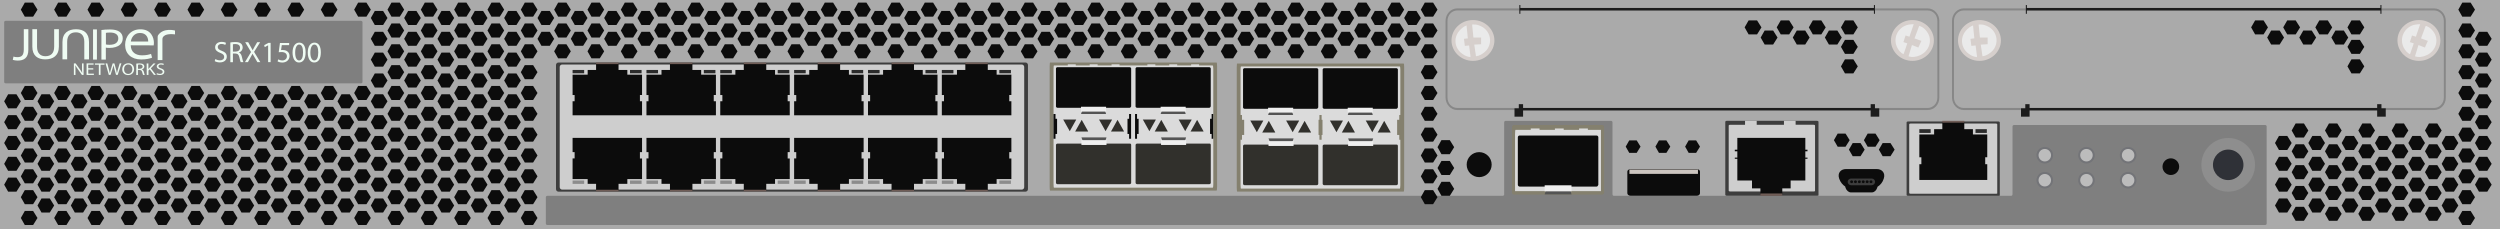 <?xml version="1.0" encoding="utf-8"?>
<!-- Copyright 2022 Virtual Console LLC. All rights reserved. Generator: Adobe Illustrator 26.0.2, SVG Export Plug-In . SVG Version: 6.00 Build 0)  -->
<svg version="1.1" id="Juniper_SRX1500" xmlns="http://www.w3.org/2000/svg" xmlns:xlink="http://www.w3.org/1999/xlink" x="0px"
	 y="0px" viewBox="0 0 600 55" enable-background="new 0 0 600 55" xml:space="preserve">
<g>
	<rect fill="#AAAAAA" width="600" height="55"/>
	<path fill="#7F7F7F" d="M483,30.35v16.3c0,0.19-0.16,0.35-0.35,0.35h-95.3c-0.19,0-0.35-0.16-0.35-0.35v-17.3
		c0-0.19-0.16-0.35-0.35-0.35h-25.3c-0.19,0-0.35,0.16-0.35,0.35v17.3c0,0.19-0.16,0.35-0.35,0.35h-229.3
		c-0.19,0-0.35,0.16-0.35,0.35v6.3c0,0.19,0.16,0.35,0.35,0.35H483h60.65c0.19,0,0.35-0.16,0.35-0.35V47V30.35
		c0-0.19-0.16-0.35-0.35-0.35h-60.3C483.16,30,483,30.16,483,30.35z"/>
	<g>
		<path fill="#0C0C0C" d="M391.35,40.58h15.86c0.44,0,0.79,0.27,0.79,0.61v5.18c0,0.34-0.35,0.61-0.79,0.61h-15.86
			c-0.44,0-0.79-0.27-0.79-0.61v-5.18C390.56,40.86,390.92,40.59,391.35,40.58z"/>
		<rect x="391.06" y="40.68" fill="#CDC6C0" width="16.45" height="1.05"/>
	</g>
	<g>
		<path fill="#0C0C0C" d="M450.42,40.57h-7.37c-1.32,0-2.07,0.99-1.67,2.22l0.04,0.13c0.26,0.76,0.79,1.44,1.42,1.84l0.1,0.35
			c0.2,0.59,0.75,1.06,1.22,1.06h5.14c0.49,0,1.02-0.47,1.21-1.06l0.09-0.29c0.66-0.39,1.24-1.08,1.48-1.9l0.04-0.13
			C452.51,41.57,451.74,40.57,450.42,40.57z"/>
		<g>
			<path fill="#3D3D3D" d="M449.17,44.46h-4.88c-0.47,0-0.85-0.36-0.85-0.81l0,0c0-0.45,0.39-0.81,0.85-0.81h4.88
				c0.47,0,0.85,0.36,0.85,0.81l0,0C450.02,44.1,449.64,44.46,449.17,44.46z"/>
			<g>
				<g>
					<ellipse fill="#0C0C0C" cx="449.04" cy="43.62" rx="0.35" ry="0.33"/>
				</g>
				<g>
					<ellipse fill="#0C0C0C" cx="448.12" cy="43.62" rx="0.35" ry="0.33"/>
				</g>
				<g>
					<ellipse fill="#0C0C0C" cx="447.18" cy="43.62" rx="0.35" ry="0.33"/>
				</g>
				<g>
					<ellipse fill="#0C0C0C" cx="446.25" cy="43.62" rx="0.35" ry="0.33"/>
				</g>
				<g>
					<ellipse fill="#0C0C0C" cx="445.31" cy="43.62" rx="0.35" ry="0.33"/>
				</g>
				<g>
					<ellipse fill="#0C0C0C" cx="444.39" cy="43.62" rx="0.35" ry="0.33"/>
				</g>
			</g>
		</g>
	</g>
	<g>
		<g>
			<path fill="#3D3D3D" d="M246.11,46H134.04c-0.33,0-0.6-0.27-0.6-0.6V15.6c0-0.33,0.27-0.6,0.6-0.6h112.07
				c0.33,0,0.6,0.27,0.6,0.6v29.8C246.71,45.73,246.44,46,246.11,46z"/>
			<path fill="#CECECE" d="M245.21,45.51H134.93c-0.33,0-0.6-0.27-0.6-0.6V16.08c0-0.33,0.27-0.6,0.6-0.6h110.28
				c0.33,0,0.6,0.27,0.6,0.6v28.83C245.81,45.24,245.54,45.51,245.21,45.51z"/>
		</g>
		<g>
			<g>
				<g>
					<g>
						<rect x="231.68" y="15.23" fill="#0C0C0C" width="5.39" height="1.96"/>
						<polygon fill="#0C0C0C" points="242.22,22.8 242.73,22.8 242.73,17.92 226.04,17.92 226.04,22.81 226.56,22.81 226.56,24.3 
							226.04,24.3 226.04,27.67 242.73,27.67 242.73,24.3 242.22,24.3 						"/>
						<rect x="229.67" y="16.79" fill="#0C0C0C" width="9.52" height="2.65"/>
						<rect x="231.68" y="15" fill="#705D57" width="5.39" height="0.39"/>
					</g>
					<rect x="226.04" y="16.79" fill="#2B2B2B" width="2.78" height="0.8"/>
					<rect x="239.84" y="16.79" fill="#2B2B2B" width="2.78" height="0.8"/>
				</g>
				<g>
					<g>
						<rect x="213.97" y="15.23" fill="#0C0C0C" width="5.39" height="1.96"/>
						<polygon fill="#0C0C0C" points="224.49,22.8 225,22.8 225,17.92 208.32,17.92 208.32,22.81 208.83,22.81 208.83,24.3 
							208.32,24.3 208.32,27.67 225,27.67 225,24.3 224.49,24.3 						"/>
						<rect x="211.94" y="16.79" fill="#0C0C0C" width="9.52" height="2.65"/>
						<rect x="213.97" y="15" fill="#705D57" width="5.39" height="0.39"/>
					</g>
					<rect x="208.32" y="16.79" fill="#2B2B2B" width="2.78" height="0.8"/>
					<rect x="222.11" y="16.79" fill="#2B2B2B" width="2.78" height="0.8"/>
				</g>
				<g>
					<g>
						<rect x="196.24" y="15.23" fill="#0C0C0C" width="5.39" height="1.96"/>
						<polygon fill="#0C0C0C" points="206.77,22.8 207.27,22.8 207.27,17.92 190.59,17.92 190.59,22.81 191.1,22.81 191.1,24.3 
							190.59,24.3 190.59,27.67 207.27,27.67 207.27,24.3 206.77,24.3 						"/>
						<rect x="194.22" y="16.79" fill="#0C0C0C" width="9.52" height="2.65"/>
						<rect x="196.24" y="15" fill="#705D57" width="5.39" height="0.39"/>
					</g>
					<rect x="190.59" y="16.79" fill="#2B2B2B" width="2.78" height="0.8"/>
					<rect x="204.38" y="16.79" fill="#2B2B2B" width="2.78" height="0.8"/>
				</g>
				<g>
					<g>
						<rect x="178.51" y="15.23" fill="#0C0C0C" width="5.39" height="1.96"/>
						<polygon fill="#0C0C0C" points="189.04,22.8 189.54,22.8 189.54,17.92 172.86,17.92 172.86,22.81 173.37,22.81 173.37,24.3 
							172.86,24.3 172.86,27.67 189.54,27.67 189.54,24.3 189.04,24.3 						"/>
						<rect x="176.49" y="16.79" fill="#0C0C0C" width="9.52" height="2.65"/>
						<rect x="178.51" y="15" fill="#705D57" width="5.39" height="0.39"/>
					</g>
					<rect x="172.86" y="16.79" fill="#2B2B2B" width="2.78" height="0.8"/>
					<rect x="186.65" y="16.79" fill="#2B2B2B" width="2.78" height="0.8"/>
				</g>
				<g>
					<g>
						<rect x="160.79" y="15.23" fill="#0C0C0C" width="5.39" height="1.96"/>
						<polygon fill="#0C0C0C" points="171.3,22.8 171.82,22.8 171.82,17.92 155.15,17.92 155.15,22.81 155.64,22.81 155.64,24.3 
							155.15,24.3 155.15,27.67 171.82,27.67 171.82,24.3 171.3,24.3 						"/>
						<rect x="158.76" y="16.79" fill="#0C0C0C" width="9.52" height="2.65"/>
						<rect x="160.79" y="15" fill="#705D57" width="5.39" height="0.39"/>
					</g>
					<rect x="155.15" y="16.79" fill="#2B2B2B" width="2.78" height="0.8"/>
					<rect x="168.92" y="16.79" fill="#2B2B2B" width="2.78" height="0.8"/>
				</g>
				<g>
					<g>
						<rect x="143.06" y="15.23" fill="#0C0C0C" width="5.39" height="1.96"/>
						<polygon fill="#0C0C0C" points="153.58,22.8 154.09,22.8 154.09,17.92 137.42,17.92 137.42,22.81 137.91,22.81 137.91,24.3 
							137.42,24.3 137.42,27.67 154.09,27.67 154.09,24.3 153.58,24.3 						"/>
						<rect x="141.04" y="16.79" fill="#0C0C0C" width="9.52" height="2.65"/>
						<rect x="143.06" y="15" fill="#705D57" width="5.39" height="0.39"/>
					</g>
					<rect x="137.42" y="16.79" fill="#2B2B2B" width="2.78" height="0.8"/>
					<rect x="151.2" y="16.79" fill="#2B2B2B" width="2.78" height="0.8"/>
				</g>
			</g>
			<g>
				<g>
					<g>
						<rect x="231.68" y="43.73" fill="#0C0C0C" width="5.39" height="1.97"/>
						<polygon fill="#0C0C0C" points="242.22,36.51 242.73,36.51 242.73,33.09 226.04,33.09 226.04,36.51 226.56,36.51 
							226.56,38.02 226.04,38.02 226.04,42.98 242.73,42.98 242.73,38.04 242.22,38.04 						"/>
						<rect x="229.67" y="41.43" fill="#0C0C0C" width="9.52" height="2.69"/>
						<rect x="231.68" y="45.54" fill="#705D57" width="5.39" height="0.4"/>
					</g>
					<rect x="226.04" y="43.32" fill="#8C8C8C" width="2.78" height="0.81"/>
					<rect x="239.84" y="43.32" fill="#8C8C8C" width="2.78" height="0.81"/>
				</g>
				<g>
					<g>
						<rect x="213.97" y="43.73" fill="#0C0C0C" width="5.39" height="1.97"/>
						<polygon fill="#0C0C0C" points="224.49,36.51 225,36.51 225,33.09 208.32,33.09 208.32,36.51 208.83,36.51 208.83,38.02 
							208.32,38.02 208.32,42.98 225,42.98 225,38.04 224.49,38.04 						"/>
						<rect x="211.94" y="41.43" fill="#0C0C0C" width="9.52" height="2.69"/>
						<rect x="213.97" y="45.54" fill="#705D57" width="5.39" height="0.4"/>
					</g>
					<rect x="208.32" y="43.32" fill="#8C8C8C" width="2.78" height="0.81"/>
					<rect x="222.11" y="43.32" fill="#8C8C8C" width="2.78" height="0.81"/>
				</g>
				<g>
					<g>
						<rect x="196.24" y="43.73" fill="#0C0C0C" width="5.39" height="1.97"/>
						<polygon fill="#0C0C0C" points="206.77,36.51 207.27,36.51 207.27,33.09 190.59,33.09 190.59,36.51 191.1,36.51 191.1,38.02 
							190.59,38.02 190.59,42.98 207.27,42.98 207.27,38.04 206.77,38.04 						"/>
						<rect x="194.22" y="41.43" fill="#0C0C0C" width="9.52" height="2.69"/>
						<rect x="196.24" y="45.54" fill="#705D57" width="5.39" height="0.4"/>
					</g>
					<rect x="190.59" y="43.32" fill="#8C8C8C" width="2.78" height="0.81"/>
					<rect x="204.38" y="43.32" fill="#8C8C8C" width="2.78" height="0.81"/>
				</g>
				<g>
					<g>
						<rect x="178.51" y="43.73" fill="#0C0C0C" width="5.39" height="1.97"/>
						<polygon fill="#0C0C0C" points="189.04,36.51 189.54,36.51 189.54,33.09 172.86,33.09 172.86,36.51 173.37,36.51 
							173.37,38.02 172.86,38.02 172.86,42.98 189.54,42.98 189.54,38.04 189.04,38.04 						"/>
						<rect x="176.49" y="41.43" fill="#0C0C0C" width="9.52" height="2.69"/>
						<rect x="178.51" y="45.54" fill="#705D57" width="5.39" height="0.4"/>
					</g>
					<rect x="172.86" y="43.32" fill="#8C8C8C" width="2.78" height="0.81"/>
					<rect x="186.65" y="43.32" fill="#8C8C8C" width="2.78" height="0.81"/>
				</g>
				<g>
					<g>
						<rect x="160.79" y="43.73" fill="#0C0C0C" width="5.39" height="1.97"/>
						<polygon fill="#0C0C0C" points="171.3,36.51 171.82,36.51 171.82,33.09 155.15,33.09 155.15,36.51 155.64,36.51 155.64,38.02 
							155.15,38.02 155.15,42.98 171.82,42.98 171.82,38.04 171.3,38.04 						"/>
						<rect x="158.76" y="41.43" fill="#0C0C0C" width="9.52" height="2.69"/>
						<rect x="160.79" y="45.54" fill="#705D57" width="5.39" height="0.4"/>
					</g>
					<rect x="155.15" y="43.32" fill="#8C8C8C" width="2.78" height="0.81"/>
					<rect x="168.92" y="43.32" fill="#8C8C8C" width="2.78" height="0.81"/>
				</g>
				<g>
					<g>
						<rect x="143.06" y="43.73" fill="#0C0C0C" width="5.39" height="1.97"/>
						<polygon fill="#0C0C0C" points="153.58,36.51 154.09,36.51 154.09,33.09 137.42,33.09 137.42,36.51 137.91,36.51 
							137.91,38.02 137.42,38.02 137.42,42.98 154.09,42.98 154.09,38.04 153.58,38.04 						"/>
						<rect x="141.04" y="41.43" fill="#0C0C0C" width="9.52" height="2.69"/>
						<rect x="143.06" y="45.54" fill="#705D57" width="5.39" height="0.4"/>
					</g>
					<rect x="137.42" y="43.32" fill="#8C8C8C" width="2.78" height="0.81"/>
					<rect x="151.2" y="43.32" fill="#8C8C8C" width="2.78" height="0.81"/>
				</g>
			</g>
		</g>
	</g>
	<g>
		<g>
			<g>
				<path fill="#84806E" d="M292,45.74h-39.98c-0.05,0-0.1-0.35-0.1-0.87v-29c0-0.52,0.05-0.87,0.1-0.87H292
					c0.05,0,0.1,0.35,0.1,0.87v29.01C292.1,45.31,292.05,45.74,292,45.74z"/>
			</g>
		</g>
		<path fill="#DBDBDB" d="M291.07,15.71h-3.29v-0.27h-1.91v0.27h-3.34v-0.27h-1.91v0.27h-3.34v-0.27h-1.91v0.27h-6.69v-0.27h-1.91
			v0.27h-3.34v-0.27h-1.91v0.27h-3.34v-0.27h-1.91v0.27h-3.32c-0.05,0-0.1,0.33-0.1,0.83v27.67c0,0.5,0.05,0.83,0.1,0.83h38.14
			c0.05,0,0.1-0.41,0.1-0.83V16.54C291.17,16.04,291.12,15.71,291.07,15.71z"/>
		<polygon fill="#0C0C0C" points="253.7,28.51 253.32,28.51 253.32,27.36 252.84,27.36 252.84,28.51 252.84,32.15 252.84,33.3 
			253.32,33.3 253.32,32.15 253.7,32.15 		"/>
		<g>
			<g>
				<polygon fill="#545454" points="260.11,25.54 264.89,25.54 265.46,27.36 259.44,27.36 				"/>
				<path fill="#0C0C0C" d="M271.1,25.87h-17.29c-0.19,0-0.38-0.17-0.38-0.33v-9.09c0-0.17,0.19-0.33,0.38-0.33h17.29
					c0.19,0,0.38,0.17,0.38,0.33v9.09C271.38,25.7,271.29,25.87,271.1,25.87z"/>
				<rect x="259.44" y="25.62" fill="#EFEFEF" width="6.02" height="1.16"/>
			</g>
			<g>
				<polygon fill="#545454" points="259.54,32.97 265.56,32.97 264.98,34.79 260.21,34.79 				"/>
				<g>
					<path fill="#31302C" d="M271.48,34.79v9.09c0,0.17-0.19,0.33-0.38,0.33h-17.29c-0.19,0-0.38-0.17-0.38-0.33v-9.09
						c0-0.17,0.19-0.33,0.38-0.33h17.39C271.38,34.46,271.48,34.62,271.48,34.79z"/>
				</g>
				<rect x="259.54" y="33.63" fill="#EFEFEF" width="6.02" height="1.16"/>
			</g>
			<g>
				<path fill="#31302C" d="M259.61,28.76l-1.53,2.73c-0.1,0.08,0,0.08,0,0.08h3.06v-0.08L259.61,28.76L259.61,28.76z"/>
				<path fill="#31302C" d="M256.74,31.49l1.53-2.73v-0.08h-3.06c0,0-0.1,0,0,0.08L256.74,31.49
					C256.65,31.57,256.74,31.57,256.74,31.49z"/>
				<path fill="#31302C" d="M268.21,28.76l-1.53,2.73c-0.1,0.08,0,0.08,0,0.08h3.06v-0.08L268.21,28.76L268.21,28.76z"/>
				<path fill="#31302C" d="M265.34,31.49l1.53-2.73v-0.08h-3.06c0,0-0.1,0,0,0.08L265.34,31.49
					C265.24,31.57,265.34,31.57,265.34,31.49z"/>
			</g>
			<g>
				<polygon fill="#545454" points="279.22,25.54 284,25.54 284.57,27.36 278.55,27.36 				"/>
				<path fill="#0C0C0C" d="M290.2,25.87h-17.29c-0.19,0-0.38-0.17-0.38-0.33v-9.09c0-0.17,0.19-0.33,0.38-0.33h17.29
					c0.19,0,0.38,0.17,0.38,0.33v9.09C290.49,25.7,290.4,25.87,290.2,25.87z"/>
				<rect x="278.55" y="25.62" fill="#EFEFEF" width="6.02" height="1.16"/>
			</g>
			<g>
				<polygon fill="#545454" points="278.65,32.97 284.66,32.97 284.09,34.79 279.31,34.79 				"/>
				<g>
					<path fill="#31302C" d="M290.59,34.79v9.09c0,0.17-0.19,0.33-0.38,0.33h-17.29c-0.19,0-0.38-0.17-0.38-0.33v-9.09
						c0-0.17,0.19-0.33,0.38-0.33h17.39C290.49,34.46,290.59,34.62,290.59,34.79z"/>
				</g>
				<rect x="278.65" y="33.63" fill="#EFEFEF" width="6.02" height="1.16"/>
			</g>
			<g>
				<path fill="#31302C" d="M278.71,28.76l-1.53,2.73c-0.1,0.08,0,0.08,0,0.08h3.06v-0.08L278.71,28.76L278.71,28.76z"/>
				<path fill="#31302C" d="M275.85,31.49l1.53-2.73v-0.08h-3.06c0,0-0.1,0,0,0.08L275.85,31.49
					C275.75,31.57,275.85,31.57,275.85,31.49z"/>
				<path fill="#31302C" d="M287.31,28.76l-1.53,2.73c-0.1,0.08,0,0.08,0,0.08h3.06v-0.08L287.31,28.76L287.31,28.76z"/>
				<path fill="#31302C" d="M284.45,31.49l1.53-2.73v-0.08h-3.06c0,0-0.1,0,0,0.08L284.45,31.49
					C284.35,31.57,284.45,31.57,284.45,31.49z"/>
			</g>
			<g>
				<polygon fill="#0C0C0C" points="273.27,28.51 272.89,28.51 272.89,27.36 272.41,27.36 272.41,28.51 272.41,32.15 272.41,33.3 
					272.89,33.3 272.89,32.15 273.27,32.15 				"/>
				<polygon fill="#0C0C0C" points="270.98,28.51 270.6,28.51 270.6,32.15 270.98,32.15 270.98,33.3 271.46,33.3 271.46,32.15 
					271.46,28.51 271.46,27.36 270.98,27.36 				"/>
			</g>
		</g>
		<polygon fill="#0C0C0C" points="290.79,28.51 290.41,28.51 290.41,32.15 290.79,32.15 290.79,33.3 291.17,33.3 291.17,32.15 
			291.17,28.51 291.17,27.36 290.79,27.36 		"/>
	</g>
	<g>
		<g>
			<g>
				<path fill="#84806E" d="M336.9,45.98h-39.98c-0.05,0-0.1-0.35-0.1-0.87v-29c0-0.52,0.05-0.87,0.1-0.87h39.98
					c0.05,0,0.1,0.35,0.1,0.87v29.01C337,45.55,336.95,45.98,336.9,45.98z"/>
			</g>
		</g>
		<g>
			<path fill="#DBDBDB" d="M335.98,45.27h-38.14c-0.05,0-0.1-0.33-0.1-0.83V16.78c0-0.5,0.05-0.83,0.1-0.83h38.14
				c0.05,0,0.1,0.33,0.1,0.83v27.67C336.07,44.86,336.02,45.27,335.98,45.27z"/>
		</g>
		<polygon fill="#84806E" points="298.6,28.75 298.08,28.75 298.08,27.6 297.44,27.6 297.44,28.75 297.44,32.39 297.44,33.54 
			298.08,33.54 298.08,32.39 298.6,32.39 		"/>
		<g>
			<polygon fill="#545454" points="304.44,33.21 310.46,33.21 309.89,35.03 305.11,35.03 			"/>
			<g>
				<path fill="#31302C" d="M316.38,35.03v9.09c0,0.17-0.19,0.33-0.38,0.33h-17.29c-0.19,0-0.38-0.17-0.38-0.33v-9.09
					c0-0.17,0.19-0.33,0.38-0.33h17.39C316.29,34.7,316.38,34.86,316.38,35.03z"/>
			</g>
			<rect x="304.44" y="33.87" fill="#EFEFEF" width="6.02" height="1.16"/>
		</g>
		<g>
			<path fill="#31302C" d="M304.51,29l-1.53,2.73c-0.1,0.08,0,0.08,0,0.08h3.06v-0.08L304.51,29L304.51,29z"/>
			<path fill="#31302C" d="M301.64,31.73l1.53-2.73v-0.08h-3.06c0,0-0.1,0,0,0.08L301.64,31.73
				C301.55,31.81,301.64,31.81,301.64,31.73z"/>
			<path fill="#31302C" d="M313.11,29l-1.53,2.73c-0.1,0.08,0,0.08,0,0.08h3.06v-0.08L313.11,29L313.11,29z"/>
			<path fill="#31302C" d="M310.24,31.73l1.53-2.73v-0.08h-3.06c0,0-0.1,0,0,0.08L310.24,31.73
				C310.15,31.81,310.24,31.81,310.24,31.73z"/>
		</g>
		<g>
			<g>
				<polygon fill="#545454" points="305.01,25.78 309.79,25.78 310.36,27.6 304.34,27.6 				"/>
				<path fill="#0C0C0C" d="M316,26.11h-17.29c-0.19,0-0.38-0.17-0.38-0.33v-9.09c0-0.17,0.19-0.33,0.38-0.33H316
					c0.19,0,0.38,0.17,0.38,0.33v9.09C316.29,25.94,316.19,26.11,316,26.11z"/>
				<rect x="304.34" y="25.86" fill="#EFEFEF" width="6.02" height="1.16"/>
			</g>
			<g>
				<polygon fill="#545454" points="324.12,25.78 328.9,25.78 329.47,27.6 323.45,27.6 				"/>
				<path fill="#0C0C0C" d="M335.11,26.11h-17.29c-0.19,0-0.38-0.17-0.38-0.33v-9.09c0-0.17,0.19-0.33,0.38-0.33h17.29
					c0.19,0,0.38,0.17,0.38,0.33v9.09C335.39,25.94,335.3,26.11,335.11,26.11z"/>
				<rect x="323.45" y="25.86" fill="#EFEFEF" width="6.02" height="1.16"/>
			</g>
		</g>
		<g>
			<polygon fill="#545454" points="323.55,33.21 329.57,33.21 328.99,35.03 324.22,35.03 			"/>
			<g>
				<path fill="#31302C" d="M335.49,35.03v9.09c0,0.17-0.19,0.33-0.38,0.33h-17.29c-0.19,0-0.38-0.17-0.38-0.33v-9.09
					c0-0.17,0.19-0.33,0.38-0.33h17.39C335.39,34.7,335.49,34.86,335.49,35.03z"/>
			</g>
			<rect x="323.55" y="33.87" fill="#EFEFEF" width="6.02" height="1.16"/>
		</g>
		<g>
			<path fill="#31302C" d="M323.62,29l-1.53,2.73c-0.1,0.08,0,0.08,0,0.08h3.06v-0.08L323.62,29L323.62,29z"/>
			<path fill="#31302C" d="M320.75,31.73l1.53-2.73v-0.08h-3.06c0,0-0.1,0,0,0.08L320.75,31.73
				C320.65,31.81,320.75,31.81,320.75,31.73z"/>
			<path fill="#31302C" d="M332.21,29l-1.53,2.73c-0.1,0.08,0,0.08,0,0.08h3.06v-0.08L332.21,29L332.21,29z"/>
			<path fill="#31302C" d="M329.35,31.73l1.53-2.73v-0.08h-3.06c0,0-0.1,0,0,0.08L329.35,31.73
				C329.25,31.81,329.35,31.81,329.35,31.73z"/>
		</g>
		<polygon fill="#84806E" points="317.19,28.75 317.19,27.6 316.93,27.6 316.66,27.6 316.66,28.75 316.45,28.75 316.45,32.39 
			316.66,32.39 316.66,33.54 316.93,33.54 317.19,33.54 317.19,32.39 317.4,32.39 317.4,28.75 		"/>
		<polygon fill="#84806E" points="335.82,28.75 335.31,28.75 335.31,32.39 335.82,32.39 335.82,33.54 336.33,33.54 336.33,32.39 
			336.33,28.75 336.33,27.6 335.82,27.6 		"/>
	</g>
	<g>
		<path fill="#84806E" d="M384.51,46.71h-21.14c-0.27,0-0.49-0.22-0.49-0.49V30.49c0-0.27,0.22-0.49,0.49-0.49h21.14
			c0.27,0,0.49,0.22,0.49,0.49v15.73C385,46.49,384.78,46.71,384.51,46.71z"/>
		<path fill="#DBDBDB" d="M384.25,31.17h-3.16v-0.34h-2.11v0.34h-3.69v-0.34h-2.11v0.34h-3.69v-0.34h-2.11v0.34h-3.66
			c-0.05,0-0.11,0.42-0.11,1.04v13.66h20.62v-14.7H384.25z"/>
		<g>
			<polygon fill="#545454" points="371.44,44.37 376.55,44.37 377.16,46.65 370.72,46.65 			"/>
			<path fill="#0C0C0C" d="M383.19,44.78h-18.5c-0.2,0-0.41-0.21-0.41-0.42V32.94c0-0.21,0.2-0.42,0.41-0.42h18.5
				c0.2,0,0.41,0.21,0.41,0.42v11.43C383.5,44.58,383.39,44.78,383.19,44.78z"/>
			<rect x="370.72" y="44.47" fill="#EFEFEF" width="6.44" height="1.45"/>
		</g>
	</g>
	<circle fill="#0C0C0C" cx="355" cy="39.51" r="3"/>
	<circle fill="#0C0C0C" cx="521" cy="40" r="2"/>
	<g>
		<g>
			<path fill="#3D3D3D" d="M436.2,46.97h-21.76c-0.25,0-0.37-0.12-0.37-0.24V29.24c0-0.12,0.12-0.24,0.37-0.24h21.63
				c0.25,0,0.37,0.12,0.37,0.24v17.61C436.57,46.85,436.33,46.97,436.2,46.97z"/>
			<path fill="#CECECE" d="M435.61,45.83V30.15c0-0.1-0.11-0.21-0.35-0.21h-4.31V29h-2.8v0.95h-6.54V29h-2.8v0.95h-3.57
				c-0.23,0-0.35,0.1-0.35,0.21v15.58c0,0.1,0.11,0.21,0.35,0.21h20.13C435.5,45.94,435.72,45.83,435.61,45.83z"/>
		</g>
		<g>
			<polygon fill="#0C0C0C" points="433.28,36.31 433.8,36.31 433.8,35.93 433.28,35.93 433.28,34.52 433.28,33.09 416.96,33.09 
				416.96,34.52 416.96,35.84 416.96,35.93 416.35,35.93 416.35,36.31 416.96,36.31 416.96,37.35 416.96,37.83 416.35,37.83 
				416.35,38.11 416.96,38.11 416.96,43.32 420.48,43.32 420.48,45.21 422.5,45.21 422.5,46.63 427.75,46.63 427.75,45.21 
				429.75,45.21 429.75,43.32 433.28,43.32 433.28,38.11 433.8,38.11 433.8,37.83 433.28,37.83 433.28,37.45 			"/>
			<rect x="422.5" y="46.43" fill="#705D57" width="5.24" height="0.57"/>
		</g>
	</g>
	<g>
		<g>
			<path fill="#3D3D3D" d="M479.71,47h-21.76c-0.25,0-0.37-0.12-0.37-0.24V29.39c0-0.12,0.12-0.24,0.37-0.24h21.63
				c0.25,0,0.37,0.12,0.37,0.24v17.49C480.09,46.88,479.85,47,479.71,47z"/>
			<path fill="#CECECE" d="M479.11,46.5h-20.55c-0.24,0-0.35-0.11-0.35-0.22V29.87c0-0.11,0.11-0.22,0.35-0.22h20.43
				c0.24,0,0.35,0.11,0.35,0.22v16.52C479.46,46.4,479.23,46.5,479.11,46.5z"/>
		</g>
		<g>
			<g>
				<rect x="466.16" y="29.26" fill="#0C0C0C" width="5.27" height="2.19"/>
				<polygon fill="#0C0C0C" points="476.45,37.74 476.94,37.74 476.94,32.27 460.64,32.27 460.64,37.75 461.13,37.75 461.13,39.41 
					460.64,39.41 460.64,43.19 476.94,43.19 476.94,39.41 476.45,39.41 				"/>
				<rect x="464.19" y="31" fill="#0C0C0C" width="9.31" height="2.97"/>
				<rect x="466.16" y="29" fill="#705D57" width="5.27" height="0.44"/>
			</g>
			<rect x="460.64" y="31" fill="#2B2B2B" width="2.72" height="0.9"/>
			<rect x="474.12" y="31" fill="#2B2B2B" width="2.72" height="0.9"/>
		</g>
	</g>
	<g>
		<g>
			<circle fill="#737478" cx="490.75" cy="37.25" r="2"/>
			<circle fill="#BCBCBC" cx="490.75" cy="37.25" r="1.5"/>
		</g>
		<g>
			<circle fill="#737478" cx="500.75" cy="37.25" r="2"/>
			<circle fill="#BCBCBC" cx="500.75" cy="37.25" r="1.5"/>
		</g>
		<g>
			<circle fill="#737478" cx="510.75" cy="37.25" r="2"/>
			<circle fill="#BCBCBC" cx="510.75" cy="37.25" r="1.5"/>
		</g>
		<g>
			<circle fill="#737478" cx="490.75" cy="43.25" r="2"/>
			<circle fill="#BCBCBC" cx="490.75" cy="43.25" r="1.5"/>
		</g>
		<g>
			<circle fill="#737478" cx="500.75" cy="43.25" r="2"/>
			<circle fill="#BCBCBC" cx="500.75" cy="43.25" r="1.5"/>
		</g>
		<g>
			<circle fill="#737478" cx="510.75" cy="43.25" r="2"/>
			<circle fill="#BCBCBC" cx="510.75" cy="43.25" r="1.5"/>
		</g>
	</g>
	<g>
		<circle fill="#8E8E8E" cx="534.77" cy="39.56" r="6.44"/>
		<circle fill="#2F3137" cx="534.77" cy="39.56" r="3.66"/>
	</g>
	<g>
		<g>
			<g>
				<polygon fill="#0C0C0C" points="421.69,4.89 419.67,4.89 418.71,6.57 419.67,8.26 421.69,8.26 422.75,6.57 				"/>
			</g>
			<g>
				<polygon fill="#0C0C0C" points="425.55,7.32 423.52,7.32 422.56,9.01 423.52,10.69 425.55,10.69 426.61,9.01 				"/>
			</g>
			<g>
				<polygon fill="#0C0C0C" points="429.4,4.89 427.38,4.89 426.41,6.57 427.38,8.26 429.4,8.26 430.46,6.57 				"/>
			</g>
			<g>
				<polygon fill="#0C0C0C" points="433.25,7.32 431.23,7.32 430.27,9.01 431.23,10.69 433.25,10.69 434.31,9.01 				"/>
			</g>
			<g>
				<polygon fill="#0C0C0C" points="437.11,4.89 435.08,4.89 434.12,6.57 435.08,8.26 437.11,8.26 438.17,6.57 				"/>
			</g>
			<g>
				<polygon fill="#0C0C0C" points="440.96,7.32 438.94,7.32 437.97,9.01 438.94,10.69 440.96,10.69 442.02,9.01 				"/>
			</g>
			<g>
				<polygon fill="#0C0C0C" points="444.81,4.89 442.79,4.89 441.83,6.57 442.79,8.26 444.81,8.26 445.87,6.57 				"/>
			</g>
			<g>
				<polygon fill="#0C0C0C" points="444.81,9.57 442.79,9.57 441.83,11.25 442.79,12.93 444.81,12.93 445.87,11.25 				"/>
			</g>
			<g>
				<polygon fill="#0C0C0C" points="444.81,14.24 442.79,14.24 441.83,15.93 442.79,17.61 444.81,17.61 445.87,15.93 				"/>
			</g>
		</g>
		<g>
			<ellipse fill="#D6CFCC" cx="353.51" cy="9.71" rx="5.15" ry="4.9"/>
			<g>
				<path fill="#EAEAEA" d="M351.97,6.11l0.31,3.1l-0.93,0.1l0.21,1.7l1.03-0.1l0.31,2.5v0.3c-0.72-0.1-1.34-0.3-1.96-0.8
					c-1.85-1.3-2.16-3.8-0.72-5.5C350.73,6.81,351.35,6.31,351.97,6.11L351.97,6.11z"/>
				<path fill="#EAEAEA" d="M353.82,10.71l1.65-0.1v-1.6h-1.85l-0.31-3.1c0,0,1.13-0.3,2.68,0.7c1.85,1.3,2.16,3.8,0.72,5.5
					c-0.72,0.8-1.65,1.3-2.47,1.4L353.82,10.71z"/>
			</g>
		</g>
		<g>
			<ellipse fill="#D6CFCC" cx="458.98" cy="9.71" rx="5.15" ry="4.9"/>
			<g>
				<path fill="#EAEAEA" d="M459.29,5.81l-1.03,3l-0.93-0.3l-0.51,1.6l0.93,0.3l-0.82,2.4l-0.1,0.2c-0.62-0.3-1.13-0.9-1.44-1.5
					c-1.03-1.9-0.31-4.3,1.75-5.3C457.74,5.91,458.57,5.81,459.29,5.81L459.29,5.81z"/>
				<path fill="#EAEAEA" d="M458.87,10.81l1.54,0.6l0.72-1.6l-1.65-0.6l1.13-3c0,0,1.13,0.2,2.06,1.7c1.13,1.9,0.31,4.3-1.75,5.3
					c-1.03,0.5-2.06,0.6-2.88,0.3L458.87,10.81z"/>
			</g>
		</g>
		<g>
			<path fill="#878787" d="M462.62,26.41H349.75c-1.6,0-2.82-1.4-2.82-3V5.01c0-1.7,1.32-3,2.82-3h112.87c1.6,0,2.82,1.4,2.82,3
				v18.4C465.44,25.11,464.22,26.41,462.62,26.41z M349.75,2.51c-1.32,0-2.35,1.1-2.35,2.5v18.4c0,1.4,1.03,2.5,2.35,2.5h112.87
				c1.32,0,2.35-1.1,2.35-2.5V5.01c0-1.4-1.03-2.5-2.35-2.5C462.62,2.51,349.75,2.51,349.75,2.51z"/>
		</g>
		<polygon fill="#1C1C1C" points="449.74,1.21 449.74,1.91 364.89,1.91 364.89,1.21 364.64,1.21 364.64,3.31 364.89,3.31 
			364.89,2.51 449.74,2.51 449.74,3.31 449.99,3.31 449.99,1.21 		"/>
		<polygon fill="#1C1C1C" points="449.99,26 449.99,25.21 449.99,25 448.96,25 448.96,25.91 365.54,25.91 365.54,25 364.51,25 
			364.51,26 363.48,26 363.48,28 365.54,28 365.54,27 365.54,26.51 448.96,26.51 448.96,27 448.96,28 451.02,28 451.02,26 		"/>
	</g>
	<g>
		<g>
			<polygon fill="#0C0C0C" points="442.93,32.06 441.04,32.06 440.14,33.64 441.04,35.21 442.93,35.21 443.92,33.64 			"/>
		</g>
		<g>
			<polygon fill="#0C0C0C" points="446.53,34.34 444.64,34.34 443.74,35.91 444.64,37.48 446.53,37.48 447.52,35.91 			"/>
		</g>
		<g>
			<polygon fill="#0C0C0C" points="450.12,32.06 448.24,32.06 447.34,33.64 448.24,35.21 450.12,35.21 451.11,33.64 			"/>
		</g>
		<g>
			<polygon fill="#0C0C0C" points="453.72,34.34 451.83,34.34 450.93,35.91 451.83,37.48 453.72,37.48 454.71,35.91 			"/>
		</g>
	</g>
	<g>
		<g>
			<polygon fill="#0C0C0C" points="407.07,33.69 405.28,33.69 404.43,35.19 405.28,36.69 407.07,36.69 408,35.19 			"/>
		</g>
		<g>
			<polygon fill="#0C0C0C" points="399.93,33.69 398.15,33.69 397.3,35.19 398.15,36.69 399.93,36.69 400.87,35.19 			"/>
		</g>
		<g>
			<polygon fill="#0C0C0C" points="392.8,33.69 391.02,33.69 390.17,35.19 391.02,36.69 392.8,36.69 393.73,35.19 			"/>
		</g>
	</g>
	<g>
		<g>
			<g>
				<polygon fill="#0C0C0C" points="339.95,2.63 337.95,2.63 337,4.32 337.95,6 339.95,6 341,4.32 				"/>
			</g>
			<g>
				<polygon fill="#0C0C0C" points="331.95,2.63 329.95,2.63 329,4.32 329.95,6 331.95,6 333,4.32 				"/>
			</g>
			<g>
				<polygon fill="#0C0C0C" points="323.95,2.63 321.95,2.63 321,4.32 321.95,6 323.95,6 325,4.32 				"/>
			</g>
			<g>
				<polygon fill="#0C0C0C" points="315.95,2.63 313.95,2.63 313,4.32 313.95,6 315.95,6 317,4.32 				"/>
			</g>
			<g>
				<polygon fill="#0C0C0C" points="307.95,2.63 305.95,2.63 305,4.32 305.95,6 307.95,6 309,4.32 				"/>
			</g>
			<g>
				<polygon fill="#0C0C0C" points="299.95,2.63 297.95,2.63 297,4.32 297.95,6 299.95,6 301,4.32 				"/>
			</g>
			<g>
				<polygon fill="#0C0C0C" points="291.95,2.63 289.95,2.63 289,4.32 289.95,6 291.95,6 293,4.32 				"/>
			</g>
			<g>
				<polygon fill="#0C0C0C" points="283.95,2.63 281.95,2.63 281,4.32 281.95,6 283.95,6 285,4.32 				"/>
			</g>
			<g>
				<polygon fill="#0C0C0C" points="275.95,2.63 273.95,2.63 273,4.32 273.95,6 275.95,6 277,4.32 				"/>
			</g>
			<g>
				<polygon fill="#0C0C0C" points="267.95,2.63 265.95,2.63 265,4.32 265.95,6 267.95,6 269,4.32 				"/>
			</g>
			<g>
				<polygon fill="#0C0C0C" points="259.95,2.63 257.95,2.63 257,4.32 257.95,6 259.95,6 261,4.32 				"/>
			</g>
			<g>
				<polygon fill="#0C0C0C" points="251.95,2.63 249.95,2.63 249,4.32 249.95,6 251.95,6 253,4.32 				"/>
			</g>
			<g>
				<polygon fill="#0C0C0C" points="243.95,2.63 241.95,2.63 241,4.32 241.95,6 243.95,6 245,4.32 				"/>
			</g>
			<g>
				<polygon fill="#0C0C0C" points="235.95,2.63 233.95,2.63 233,4.32 233.95,6 235.95,6 237,4.32 				"/>
			</g>
			<g>
				<polygon fill="#0C0C0C" points="227.95,2.63 225.95,2.63 225,4.32 225.95,6 227.95,6 229,4.32 				"/>
			</g>
			<g>
				<polygon fill="#0C0C0C" points="219.95,2.63 217.95,2.63 217,4.32 217.95,6 219.95,6 221,4.32 				"/>
			</g>
			<g>
				<polygon fill="#0C0C0C" points="211.95,2.63 209.95,2.63 209,4.32 209.95,6 211.95,6 213,4.32 				"/>
			</g>
			<g>
				<polygon fill="#0C0C0C" points="203.95,2.63 201.95,2.63 201,4.32 201.95,6 203.95,6 205,4.32 				"/>
			</g>
			<g>
				<polygon fill="#0C0C0C" points="195.95,2.63 193.95,2.63 193,4.32 193.95,6 195.95,6 197,4.32 				"/>
			</g>
			<g>
				<polygon fill="#0C0C0C" points="187.95,2.63 185.95,2.63 185,4.32 185.95,6 187.95,6 189,4.32 				"/>
			</g>
			<g>
				<polygon fill="#0C0C0C" points="179.95,2.63 177.95,2.63 177,4.32 177.95,6 179.95,6 181,4.32 				"/>
			</g>
			<g>
				<polygon fill="#0C0C0C" points="171.95,2.63 169.95,2.63 169,4.32 169.95,6 171.95,6 173,4.32 				"/>
			</g>
			<g>
				<polygon fill="#0C0C0C" points="163.95,2.63 161.95,2.63 161,4.32 161.95,6 163.95,6 165,4.32 				"/>
			</g>
			<g>
				<polygon fill="#0C0C0C" points="155.95,2.63 153.95,2.63 153,4.32 153.95,6 155.95,6 157,4.32 				"/>
			</g>
			<g>
				<polygon fill="#0C0C0C" points="147.95,2.63 145.95,2.63 145,4.32 145.95,6 147.95,6 149,4.32 				"/>
			</g>
			<g>
				<polygon fill="#0C0C0C" points="139.95,2.63 137.95,2.63 137,4.32 137.95,6 139.95,6 141,4.32 				"/>
			</g>
			<g>
				<polygon fill="#0C0C0C" points="131.95,2.63 129.95,2.63 129,4.32 129.95,6 131.95,6 133,4.32 				"/>
			</g>
			<g>
				<polygon fill="#0C0C0C" points="123.95,2.63 121.95,2.63 121,4.32 121.95,6 123.95,6 125,4.32 				"/>
			</g>
			<g>
				<polygon fill="#0C0C0C" points="115.95,2.63 113.95,2.63 113,4.32 113.95,6 115.95,6 117,4.32 				"/>
			</g>
			<g>
				<polygon fill="#0C0C0C" points="107.95,2.63 105.95,2.63 105,4.32 105.95,6 107.95,6 109,4.32 				"/>
			</g>
			<g>
				<polygon fill="#0C0C0C" points="99.95,2.63 97.95,2.63 97,4.32 97.95,6 99.95,6 101,4.32 				"/>
			</g>
			<g>
				<polygon fill="#0C0C0C" points="91.95,2.63 89.95,2.63 89,4.32 89.95,6 91.95,6 93,4.32 				"/>
			</g>
		</g>
		<g>
			<g>
				<polygon fill="#0C0C0C" points="343.95,0.63 341.95,0.63 341,2.32 341.95,4 343.95,4 345,2.32 				"/>
			</g>
			<g>
				<polygon fill="#0C0C0C" points="335.95,0.63 333.95,0.63 333,2.32 333.95,4 335.95,4 337,2.32 				"/>
			</g>
			<g>
				<polygon fill="#0C0C0C" points="327.95,0.63 325.95,0.63 325,2.32 325.95,4 327.95,4 329,2.32 				"/>
			</g>
			<g>
				<polygon fill="#0C0C0C" points="319.95,0.63 317.95,0.63 317,2.32 317.95,4 319.95,4 321,2.32 				"/>
			</g>
			<g>
				<polygon fill="#0C0C0C" points="311.95,0.63 309.95,0.63 309,2.32 309.95,4 311.95,4 313,2.32 				"/>
			</g>
			<g>
				<polygon fill="#0C0C0C" points="303.95,0.63 301.95,0.63 301,2.32 301.95,4 303.95,4 305,2.32 				"/>
			</g>
			<g>
				<polygon fill="#0C0C0C" points="295.95,0.63 293.95,0.63 293,2.32 293.95,4 295.95,4 297,2.32 				"/>
			</g>
			<g>
				<polygon fill="#0C0C0C" points="287.95,0.63 285.95,0.63 285,2.32 285.95,4 287.95,4 289,2.32 				"/>
			</g>
			<g>
				<polygon fill="#0C0C0C" points="279.95,0.63 277.95,0.63 277,2.32 277.95,4 279.95,4 281,2.32 				"/>
			</g>
			<g>
				<polygon fill="#0C0C0C" points="271.95,0.63 269.95,0.63 269,2.32 269.95,4 271.95,4 273,2.32 				"/>
			</g>
			<g>
				<polygon fill="#0C0C0C" points="263.95,0.63 261.95,0.63 261,2.32 261.95,4 263.95,4 265,2.32 				"/>
			</g>
			<g>
				<polygon fill="#0C0C0C" points="255.95,0.63 253.95,0.63 253,2.32 253.95,4 255.95,4 257,2.32 				"/>
			</g>
			<g>
				<polygon fill="#0C0C0C" points="247.95,0.63 245.95,0.63 245,2.32 245.95,4 247.95,4 249,2.32 				"/>
			</g>
			<g>
				<polygon fill="#0C0C0C" points="239.95,0.63 237.95,0.63 237,2.32 237.95,4 239.95,4 241,2.32 				"/>
			</g>
			<g>
				<polygon fill="#0C0C0C" points="231.95,0.63 229.95,0.63 229,2.32 229.95,4 231.95,4 233,2.32 				"/>
			</g>
			<g>
				<polygon fill="#0C0C0C" points="223.95,0.63 221.95,0.63 221,2.32 221.95,4 223.95,4 225,2.32 				"/>
			</g>
			<g>
				<polygon fill="#0C0C0C" points="215.95,0.63 213.95,0.63 213,2.32 213.95,4 215.95,4 217,2.32 				"/>
			</g>
			<g>
				<polygon fill="#0C0C0C" points="207.95,0.63 205.95,0.63 205,2.32 205.95,4 207.95,4 209,2.32 				"/>
			</g>
			<g>
				<polygon fill="#0C0C0C" points="199.95,0.63 197.95,0.63 197,2.32 197.95,4 199.95,4 201,2.32 				"/>
			</g>
			<g>
				<polygon fill="#0C0C0C" points="191.95,0.63 189.95,0.63 189,2.32 189.95,4 191.95,4 193,2.32 				"/>
			</g>
			<g>
				<polygon fill="#0C0C0C" points="183.95,0.63 181.95,0.63 181,2.32 181.95,4 183.95,4 185,2.32 				"/>
			</g>
			<g>
				<polygon fill="#0C0C0C" points="175.95,0.63 173.95,0.63 173,2.32 173.95,4 175.95,4 177,2.32 				"/>
			</g>
			<g>
				<polygon fill="#0C0C0C" points="167.95,0.63 165.95,0.63 165,2.32 165.95,4 167.95,4 169,2.32 				"/>
			</g>
			<g>
				<polygon fill="#0C0C0C" points="159.95,0.63 157.95,0.63 157,2.32 157.95,4 159.95,4 161,2.32 				"/>
			</g>
			<g>
				<polygon fill="#0C0C0C" points="151.95,0.63 149.95,0.63 149,2.32 149.95,4 151.95,4 153,2.32 				"/>
			</g>
			<g>
				<polygon fill="#0C0C0C" points="143.95,0.63 141.95,0.63 141,2.32 141.95,4 143.95,4 145,2.32 				"/>
			</g>
			<g>
				<polygon fill="#0C0C0C" points="135.95,0.63 133.95,0.63 133,2.32 133.95,4 135.95,4 137,2.32 				"/>
			</g>
			<g>
				<polygon fill="#0C0C0C" points="127.95,0.63 125.95,0.63 125,2.32 125.95,4 127.95,4 129,2.32 				"/>
			</g>
			<g>
				<polygon fill="#0C0C0C" points="119.95,0.63 117.95,0.63 117,2.32 117.95,4 119.95,4 121,2.32 				"/>
			</g>
			<g>
				<polygon fill="#0C0C0C" points="111.95,0.63 109.95,0.63 109,2.32 109.95,4 111.95,4 113,2.32 				"/>
			</g>
			<g>
				<polygon fill="#0C0C0C" points="103.95,0.63 101.95,0.63 101,2.32 101.95,4 103.95,4 105,2.32 				"/>
			</g>
			<g>
				<polygon fill="#0C0C0C" points="95.95,0.63 93.95,0.63 93,2.32 93.95,4 95.95,4 97,2.32 				"/>
			</g>
			<g>
				<polygon fill="#0C0C0C" points="87.95,0.63 85.95,0.63 85,2.32 85.95,4 87.95,4 89,2.32 				"/>
			</g>
			<g>
				<polygon fill="#0C0C0C" points="79.95,0.63 77.95,0.63 77,2.32 77.95,4 79.95,4 81,2.32 				"/>
			</g>
			<g>
				<polygon fill="#0C0C0C" points="71.95,0.63 69.95,0.63 69,2.32 69.95,4 71.95,4 73,2.32 				"/>
			</g>
			<g>
				<polygon fill="#0C0C0C" points="63.95,0.63 61.95,0.63 61,2.32 61.95,4 63.95,4 65,2.32 				"/>
			</g>
			<g>
				<polygon fill="#0C0C0C" points="55.95,0.63 53.95,0.63 53,2.32 53.95,4 55.95,4 57,2.32 				"/>
			</g>
			<g>
				<polygon fill="#0C0C0C" points="47.95,0.63 45.95,0.63 45,2.32 45.95,4 47.95,4 49,2.32 				"/>
			</g>
			<g>
				<polygon fill="#0C0C0C" points="39.95,0.63 37.95,0.63 37,2.32 37.95,4 39.95,4 41,2.32 				"/>
			</g>
			<g>
				<polygon fill="#0C0C0C" points="31.95,0.63 29.95,0.63 29,2.32 29.95,4 31.95,4 33,2.32 				"/>
			</g>
			<g>
				<polygon fill="#0C0C0C" points="23.95,0.63 21.95,0.63 21,2.32 21.95,4 23.95,4 25,2.32 				"/>
			</g>
			<g>
				<polygon fill="#0C0C0C" points="15.95,0.63 13.95,0.63 13,2.32 13.95,4 15.95,4 17,2.32 				"/>
			</g>
			<g>
				<polygon fill="#0C0C0C" points="7.95,0.63 5.95,0.63 5,2.32 5.95,4 7.95,4 9,2.32 				"/>
			</g>
		</g>
		<g>
			<g>
				<polygon fill="#0C0C0C" points="343.95,5.63 341.95,5.63 341,7.32 341.95,9 343.95,9 345,7.32 				"/>
			</g>
			<g>
				<polygon fill="#0C0C0C" points="335.95,5.63 333.95,5.63 333,7.32 333.95,9 335.95,9 337,7.32 				"/>
			</g>
			<g>
				<polygon fill="#0C0C0C" points="327.95,5.63 325.95,5.63 325,7.32 325.95,9 327.95,9 329,7.32 				"/>
			</g>
			<g>
				<polygon fill="#0C0C0C" points="319.95,5.63 317.95,5.63 317,7.32 317.95,9 319.95,9 321,7.32 				"/>
			</g>
			<g>
				<polygon fill="#0C0C0C" points="311.95,5.63 309.95,5.63 309,7.32 309.95,9 311.95,9 313,7.32 				"/>
			</g>
			<g>
				<polygon fill="#0C0C0C" points="303.95,5.63 301.95,5.63 301,7.32 301.95,9 303.95,9 305,7.32 				"/>
			</g>
			<g>
				<polygon fill="#0C0C0C" points="295.95,5.63 293.95,5.63 293,7.32 293.95,9 295.95,9 297,7.32 				"/>
			</g>
			<g>
				<polygon fill="#0C0C0C" points="287.95,5.63 285.95,5.63 285,7.32 285.95,9 287.95,9 289,7.32 				"/>
			</g>
			<g>
				<polygon fill="#0C0C0C" points="279.95,5.63 277.95,5.63 277,7.32 277.95,9 279.95,9 281,7.32 				"/>
			</g>
			<g>
				<polygon fill="#0C0C0C" points="271.95,5.63 269.95,5.63 269,7.32 269.95,9 271.95,9 273,7.32 				"/>
			</g>
			<g>
				<polygon fill="#0C0C0C" points="263.95,5.63 261.95,5.63 261,7.32 261.95,9 263.95,9 265,7.32 				"/>
			</g>
			<g>
				<polygon fill="#0C0C0C" points="255.95,5.63 253.95,5.63 253,7.32 253.95,9 255.95,9 257,7.32 				"/>
			</g>
			<g>
				<polygon fill="#0C0C0C" points="247.95,5.63 245.95,5.63 245,7.32 245.95,9 247.95,9 249,7.32 				"/>
			</g>
			<g>
				<polygon fill="#0C0C0C" points="239.95,5.63 237.95,5.63 237,7.32 237.95,9 239.95,9 241,7.32 				"/>
			</g>
			<g>
				<polygon fill="#0C0C0C" points="231.95,5.63 229.95,5.63 229,7.32 229.95,9 231.95,9 233,7.32 				"/>
			</g>
			<g>
				<polygon fill="#0C0C0C" points="223.95,5.63 221.95,5.63 221,7.32 221.95,9 223.95,9 225,7.32 				"/>
			</g>
			<g>
				<polygon fill="#0C0C0C" points="215.95,5.63 213.95,5.63 213,7.32 213.95,9 215.95,9 217,7.32 				"/>
			</g>
			<g>
				<polygon fill="#0C0C0C" points="207.95,5.63 205.95,5.63 205,7.32 205.95,9 207.95,9 209,7.32 				"/>
			</g>
			<g>
				<polygon fill="#0C0C0C" points="199.95,5.63 197.95,5.63 197,7.32 197.95,9 199.95,9 201,7.32 				"/>
			</g>
			<g>
				<polygon fill="#0C0C0C" points="191.95,5.63 189.95,5.63 189,7.32 189.95,9 191.95,9 193,7.32 				"/>
			</g>
			<g>
				<polygon fill="#0C0C0C" points="183.95,5.63 181.95,5.63 181,7.32 181.95,9 183.95,9 185,7.32 				"/>
			</g>
			<g>
				<polygon fill="#0C0C0C" points="175.95,5.63 173.95,5.63 173,7.32 173.95,9 175.95,9 177,7.32 				"/>
			</g>
			<g>
				<polygon fill="#0C0C0C" points="167.95,5.63 165.95,5.63 165,7.32 165.95,9 167.95,9 169,7.32 				"/>
			</g>
			<g>
				<polygon fill="#0C0C0C" points="159.95,5.63 157.95,5.63 157,7.32 157.95,9 159.95,9 161,7.32 				"/>
			</g>
			<g>
				<polygon fill="#0C0C0C" points="151.95,5.63 149.95,5.63 149,7.32 149.95,9 151.95,9 153,7.32 				"/>
			</g>
			<g>
				<polygon fill="#0C0C0C" points="143.95,5.63 141.95,5.63 141,7.32 141.95,9 143.95,9 145,7.32 				"/>
			</g>
			<g>
				<polygon fill="#0C0C0C" points="135.95,5.63 133.95,5.63 133,7.32 133.95,9 135.95,9 137,7.32 				"/>
			</g>
			<g>
				<polygon fill="#0C0C0C" points="127.95,5.63 125.95,5.63 125,7.32 125.95,9 127.95,9 129,7.32 				"/>
			</g>
			<g>
				<polygon fill="#0C0C0C" points="119.95,5.63 117.95,5.63 117,7.32 117.95,9 119.95,9 121,7.32 				"/>
			</g>
			<g>
				<polygon fill="#0C0C0C" points="111.95,5.63 109.95,5.63 109,7.32 109.95,9 111.95,9 113,7.32 				"/>
			</g>
			<g>
				<polygon fill="#0C0C0C" points="103.95,5.63 101.95,5.63 101,7.32 101.95,9 103.95,9 105,7.32 				"/>
			</g>
			<g>
				<polygon fill="#0C0C0C" points="95.95,5.63 93.95,5.63 93,7.32 93.95,9 95.95,9 97,7.32 				"/>
			</g>
		</g>
		<g>
			<g>
				<polygon fill="#0C0C0C" points="343.95,10.63 341.95,10.63 341,12.32 341.95,14 343.95,14 345,12.32 				"/>
			</g>
			<g>
				<polygon fill="#0C0C0C" points="335.95,10.63 333.95,10.63 333,12.32 333.95,14 335.95,14 337,12.32 				"/>
			</g>
			<g>
				<polygon fill="#0C0C0C" points="327.95,10.63 325.95,10.63 325,12.32 325.95,14 327.95,14 329,12.32 				"/>
			</g>
			<g>
				<polygon fill="#0C0C0C" points="319.95,10.63 317.95,10.63 317,12.32 317.95,14 319.95,14 321,12.32 				"/>
			</g>
			<g>
				<polygon fill="#0C0C0C" points="311.95,10.63 309.95,10.63 309,12.32 309.95,14 311.95,14 313,12.32 				"/>
			</g>
			<g>
				<polygon fill="#0C0C0C" points="303.95,10.63 301.95,10.63 301,12.32 301.95,14 303.95,14 305,12.32 				"/>
			</g>
			<g>
				<polygon fill="#0C0C0C" points="295.95,10.63 293.95,10.63 293,12.32 293.95,14 295.95,14 297,12.32 				"/>
			</g>
			<g>
				<polygon fill="#0C0C0C" points="287.95,10.63 285.95,10.63 285,12.32 285.95,14 287.95,14 289,12.32 				"/>
			</g>
			<g>
				<polygon fill="#0C0C0C" points="279.95,10.63 277.95,10.63 277,12.32 277.95,14 279.95,14 281,12.32 				"/>
			</g>
			<g>
				<polygon fill="#0C0C0C" points="271.95,10.63 269.95,10.63 269,12.32 269.95,14 271.95,14 273,12.32 				"/>
			</g>
			<g>
				<polygon fill="#0C0C0C" points="263.95,10.63 261.95,10.63 261,12.32 261.95,14 263.95,14 265,12.32 				"/>
			</g>
			<g>
				<polygon fill="#0C0C0C" points="255.95,10.63 253.95,10.63 253,12.32 253.95,14 255.95,14 257,12.32 				"/>
			</g>
			<g>
				<polygon fill="#0C0C0C" points="247.95,10.63 245.95,10.63 245,12.32 245.95,14 247.95,14 249,12.32 				"/>
			</g>
			<g>
				<polygon fill="#0C0C0C" points="239.95,10.63 237.95,10.63 237,12.32 237.95,14 239.95,14 241,12.32 				"/>
			</g>
			<g>
				<polygon fill="#0C0C0C" points="231.95,10.63 229.95,10.63 229,12.32 229.95,14 231.95,14 233,12.32 				"/>
			</g>
			<g>
				<polygon fill="#0C0C0C" points="223.95,10.63 221.95,10.63 221,12.32 221.95,14 223.95,14 225,12.32 				"/>
			</g>
			<g>
				<polygon fill="#0C0C0C" points="215.95,10.63 213.95,10.63 213,12.32 213.95,14 215.95,14 217,12.32 				"/>
			</g>
			<g>
				<polygon fill="#0C0C0C" points="207.95,10.63 205.95,10.63 205,12.32 205.95,14 207.95,14 209,12.32 				"/>
			</g>
			<g>
				<polygon fill="#0C0C0C" points="199.95,10.63 197.95,10.63 197,12.32 197.95,14 199.95,14 201,12.32 				"/>
			</g>
			<g>
				<polygon fill="#0C0C0C" points="191.95,10.63 189.95,10.63 189,12.32 189.95,14 191.95,14 193,12.32 				"/>
			</g>
			<g>
				<polygon fill="#0C0C0C" points="183.95,10.63 181.95,10.63 181,12.32 181.95,14 183.95,14 185,12.32 				"/>
			</g>
			<g>
				<polygon fill="#0C0C0C" points="175.95,10.63 173.95,10.63 173,12.32 173.95,14 175.95,14 177,12.32 				"/>
			</g>
			<g>
				<polygon fill="#0C0C0C" points="167.95,10.63 165.95,10.63 165,12.32 165.95,14 167.95,14 169,12.32 				"/>
			</g>
			<g>
				<polygon fill="#0C0C0C" points="159.95,10.63 157.95,10.63 157,12.32 157.95,14 159.95,14 161,12.32 				"/>
			</g>
			<g>
				<polygon fill="#0C0C0C" points="151.95,10.63 149.95,10.63 149,12.32 149.95,14 151.95,14 153,12.32 				"/>
			</g>
			<g>
				<polygon fill="#0C0C0C" points="143.95,10.63 141.95,10.63 141,12.32 141.95,14 143.95,14 145,12.32 				"/>
			</g>
			<g>
				<polygon fill="#0C0C0C" points="135.95,10.63 133.95,10.63 133,12.32 133.95,14 135.95,14 137,12.32 				"/>
			</g>
			<g>
				<polygon fill="#0C0C0C" points="127.95,10.63 125.95,10.63 125,12.32 125.95,14 127.95,14 129,12.32 				"/>
			</g>
			<g>
				<polygon fill="#0C0C0C" points="119.95,10.63 117.95,10.63 117,12.32 117.95,14 119.95,14 121,12.32 				"/>
			</g>
			<g>
				<polygon fill="#0C0C0C" points="111.95,10.63 109.95,10.63 109,12.32 109.95,14 111.95,14 113,12.32 				"/>
			</g>
			<g>
				<polygon fill="#0C0C0C" points="103.95,10.63 101.95,10.63 101,12.32 101.95,14 103.95,14 105,12.32 				"/>
			</g>
			<g>
				<polygon fill="#0C0C0C" points="95.95,10.63 93.95,10.63 93,12.32 93.95,14 95.95,14 97,12.32 				"/>
			</g>
		</g>
		<g>
			<polygon fill="#0C0C0C" points="123.95,12.63 121.95,12.63 121,14.32 121.95,16 123.95,16 125,14.32 			"/>
		</g>
		<g>
			<polygon fill="#0C0C0C" points="115.95,12.63 113.95,12.63 113,14.32 113.95,16 115.95,16 117,14.32 			"/>
		</g>
		<g>
			<polygon fill="#0C0C0C" points="107.95,12.63 105.95,12.63 105,14.32 105.95,16 107.95,16 109,14.32 			"/>
		</g>
		<g>
			<polygon fill="#0C0C0C" points="99.95,12.63 97.95,12.63 97,14.32 97.95,16 99.95,16 101,14.32 			"/>
		</g>
		<g>
			<polygon fill="#0C0C0C" points="91.95,12.63 89.95,12.63 89,14.32 89.95,16 91.95,16 93,14.32 			"/>
		</g>
		<g>
			<polygon fill="#0C0C0C" points="123.95,17.63 121.95,17.63 121,19.32 121.95,21 123.95,21 125,19.32 			"/>
		</g>
		<g>
			<polygon fill="#0C0C0C" points="115.95,17.63 113.95,17.63 113,19.32 113.95,21 115.95,21 117,19.32 			"/>
		</g>
		<g>
			<polygon fill="#0C0C0C" points="107.95,17.63 105.95,17.63 105,19.32 105.95,21 107.95,21 109,19.32 			"/>
		</g>
		<g>
			<polygon fill="#0C0C0C" points="99.95,17.63 97.95,17.63 97,19.32 97.95,21 99.95,21 101,19.32 			"/>
		</g>
		<g>
			<polygon fill="#0C0C0C" points="91.95,17.63 89.95,17.63 89,19.32 89.95,21 91.95,21 93,19.32 			"/>
		</g>
		<g>
			<g>
				<polygon fill="#0C0C0C" points="127.95,15.63 125.95,15.63 125,17.32 125.95,19 127.95,19 129,17.32 				"/>
			</g>
			<g>
				<polygon fill="#0C0C0C" points="119.95,15.63 117.95,15.63 117,17.32 117.95,19 119.95,19 121,17.32 				"/>
			</g>
			<g>
				<polygon fill="#0C0C0C" points="111.95,15.63 109.95,15.63 109,17.32 109.95,19 111.95,19 113,17.32 				"/>
			</g>
			<g>
				<polygon fill="#0C0C0C" points="103.95,15.63 101.95,15.63 101,17.32 101.95,19 103.95,19 105,17.32 				"/>
			</g>
			<g>
				<polygon fill="#0C0C0C" points="95.95,15.63 93.95,15.63 93,17.32 93.95,19 95.95,19 97,17.32 				"/>
			</g>
		</g>
		<g>
			<g>
				<g>
					<polygon fill="#0C0C0C" points="127.95,20.63 125.95,20.63 125,22.32 125.95,24 127.95,24 129,22.32 					"/>
				</g>
				<g>
					<polygon fill="#0C0C0C" points="119.95,20.63 117.95,20.63 117,22.32 117.95,24 119.95,24 121,22.32 					"/>
				</g>
				<g>
					<polygon fill="#0C0C0C" points="111.95,20.63 109.95,20.63 109,22.32 109.95,24 111.95,24 113,22.32 					"/>
				</g>
				<g>
					<polygon fill="#0C0C0C" points="103.95,20.63 101.95,20.63 101,22.32 101.95,24 103.95,24 105,22.32 					"/>
				</g>
				<g>
					<polygon fill="#0C0C0C" points="95.95,20.63 93.95,20.63 93,22.32 93.95,24 95.95,24 97,22.32 					"/>
				</g>
			</g>
			<g>
				<g>
					<polygon fill="#0C0C0C" points="87.95,20.63 85.95,20.63 85,22.32 85.95,24 87.95,24 89,22.32 					"/>
				</g>
				<g>
					<polygon fill="#0C0C0C" points="79.95,20.63 77.95,20.63 77,22.32 77.95,24 79.95,24 81,22.32 					"/>
				</g>
				<g>
					<polygon fill="#0C0C0C" points="71.95,20.63 69.95,20.63 69,22.32 69.95,24 71.95,24 73,22.32 					"/>
				</g>
				<g>
					<polygon fill="#0C0C0C" points="63.95,20.63 61.95,20.63 61,22.32 61.95,24 63.95,24 65,22.32 					"/>
				</g>
				<g>
					<polygon fill="#0C0C0C" points="55.95,20.63 53.95,20.63 53,22.32 53.95,24 55.95,24 57,22.32 					"/>
				</g>
			</g>
			<g>
				<g>
					<polygon fill="#0C0C0C" points="47.95,20.63 45.95,20.63 45,22.32 45.95,24 47.95,24 49,22.32 					"/>
				</g>
				<g>
					<polygon fill="#0C0C0C" points="39.95,20.63 37.95,20.63 37,22.32 37.95,24 39.95,24 41,22.32 					"/>
				</g>
				<g>
					<polygon fill="#0C0C0C" points="31.95,20.63 29.95,20.63 29,22.32 29.95,24 31.95,24 33,22.32 					"/>
				</g>
				<g>
					<polygon fill="#0C0C0C" points="23.95,20.63 21.95,20.63 21,22.32 21.95,24 23.95,24 25,22.32 					"/>
				</g>
				<g>
					<polygon fill="#0C0C0C" points="15.95,20.63 13.95,20.63 13,22.32 13.95,24 15.95,24 17,22.32 					"/>
				</g>
			</g>
			<g>
				<polygon fill="#0C0C0C" points="7.95,20.63 5.95,20.63 5,22.32 5.95,24 7.95,24 9,22.32 				"/>
			</g>
		</g>
		<g>
			<g>
				<g>
					<polygon fill="#0C0C0C" points="127.95,25.63 125.95,25.63 125,27.32 125.95,29 127.95,29 129,27.32 					"/>
				</g>
				<g>
					<polygon fill="#0C0C0C" points="119.95,25.63 117.95,25.63 117,27.32 117.95,29 119.95,29 121,27.32 					"/>
				</g>
				<g>
					<polygon fill="#0C0C0C" points="111.95,25.63 109.95,25.63 109,27.32 109.95,29 111.95,29 113,27.32 					"/>
				</g>
				<g>
					<polygon fill="#0C0C0C" points="103.95,25.63 101.95,25.63 101,27.32 101.95,29 103.95,29 105,27.32 					"/>
				</g>
				<g>
					<polygon fill="#0C0C0C" points="95.95,25.63 93.95,25.63 93,27.32 93.95,29 95.95,29 97,27.32 					"/>
				</g>
			</g>
			<g>
				<g>
					<polygon fill="#0C0C0C" points="87.95,25.63 85.95,25.63 85,27.32 85.95,29 87.95,29 89,27.32 					"/>
				</g>
				<g>
					<polygon fill="#0C0C0C" points="79.95,25.63 77.95,25.63 77,27.32 77.95,29 79.95,29 81,27.32 					"/>
				</g>
				<g>
					<polygon fill="#0C0C0C" points="71.95,25.63 69.95,25.63 69,27.32 69.95,29 71.95,29 73,27.32 					"/>
				</g>
				<g>
					<polygon fill="#0C0C0C" points="63.95,25.63 61.95,25.63 61,27.32 61.95,29 63.95,29 65,27.32 					"/>
				</g>
				<g>
					<polygon fill="#0C0C0C" points="55.95,25.63 53.95,25.63 53,27.32 53.95,29 55.95,29 57,27.32 					"/>
				</g>
			</g>
			<g>
				<g>
					<polygon fill="#0C0C0C" points="47.95,25.63 45.95,25.63 45,27.32 45.95,29 47.95,29 49,27.32 					"/>
				</g>
				<g>
					<polygon fill="#0C0C0C" points="39.95,25.63 37.95,25.63 37,27.32 37.95,29 39.95,29 41,27.32 					"/>
				</g>
				<g>
					<polygon fill="#0C0C0C" points="31.95,25.63 29.95,25.63 29,27.32 29.95,29 31.95,29 33,27.32 					"/>
				</g>
				<g>
					<polygon fill="#0C0C0C" points="23.95,25.63 21.95,25.63 21,27.32 21.95,29 23.95,29 25,27.32 					"/>
				</g>
				<g>
					<polygon fill="#0C0C0C" points="15.95,25.63 13.95,25.63 13,27.32 13.95,29 15.95,29 17,27.32 					"/>
				</g>
			</g>
			<g>
				<polygon fill="#0C0C0C" points="7.95,25.63 5.95,25.63 5,27.32 5.95,29 7.95,29 9,27.32 				"/>
			</g>
		</g>
		<g>
			<g>
				<g>
					<polygon fill="#0C0C0C" points="127.95,30.63 125.95,30.63 125,32.32 125.95,34 127.95,34 129,32.32 					"/>
				</g>
				<g>
					<polygon fill="#0C0C0C" points="119.95,30.63 117.95,30.63 117,32.32 117.95,34 119.95,34 121,32.32 					"/>
				</g>
				<g>
					<polygon fill="#0C0C0C" points="111.95,30.63 109.95,30.63 109,32.32 109.95,34 111.95,34 113,32.32 					"/>
				</g>
				<g>
					<polygon fill="#0C0C0C" points="103.95,30.63 101.95,30.63 101,32.32 101.95,34 103.95,34 105,32.32 					"/>
				</g>
				<g>
					<polygon fill="#0C0C0C" points="95.95,30.63 93.95,30.63 93,32.32 93.95,34 95.95,34 97,32.32 					"/>
				</g>
			</g>
			<g>
				<g>
					<polygon fill="#0C0C0C" points="87.95,30.63 85.95,30.63 85,32.32 85.95,34 87.95,34 89,32.32 					"/>
				</g>
				<g>
					<polygon fill="#0C0C0C" points="79.95,30.63 77.95,30.63 77,32.32 77.95,34 79.95,34 81,32.32 					"/>
				</g>
				<g>
					<polygon fill="#0C0C0C" points="71.95,30.63 69.95,30.63 69,32.32 69.95,34 71.95,34 73,32.32 					"/>
				</g>
				<g>
					<polygon fill="#0C0C0C" points="63.95,30.63 61.95,30.63 61,32.32 61.95,34 63.95,34 65,32.32 					"/>
				</g>
				<g>
					<polygon fill="#0C0C0C" points="55.95,30.63 53.95,30.63 53,32.32 53.95,34 55.95,34 57,32.32 					"/>
				</g>
			</g>
			<g>
				<g>
					<polygon fill="#0C0C0C" points="47.95,30.63 45.95,30.63 45,32.32 45.95,34 47.95,34 49,32.32 					"/>
				</g>
				<g>
					<polygon fill="#0C0C0C" points="39.95,30.63 37.95,30.63 37,32.32 37.95,34 39.95,34 41,32.32 					"/>
				</g>
				<g>
					<polygon fill="#0C0C0C" points="31.95,30.63 29.95,30.63 29,32.32 29.95,34 31.95,34 33,32.32 					"/>
				</g>
				<g>
					<polygon fill="#0C0C0C" points="23.95,30.63 21.95,30.63 21,32.32 21.95,34 23.95,34 25,32.32 					"/>
				</g>
				<g>
					<polygon fill="#0C0C0C" points="15.95,30.63 13.95,30.63 13,32.32 13.95,34 15.95,34 17,32.32 					"/>
				</g>
			</g>
			<g>
				<polygon fill="#0C0C0C" points="7.95,30.63 5.95,30.63 5,32.32 5.95,34 7.95,34 9,32.32 				"/>
			</g>
		</g>
		<g>
			<g>
				<g>
					<polygon fill="#0C0C0C" points="123.95,22.63 121.95,22.63 121,24.32 121.95,26 123.95,26 125,24.32 					"/>
				</g>
				<g>
					<polygon fill="#0C0C0C" points="115.95,22.63 113.95,22.63 113,24.32 113.95,26 115.95,26 117,24.32 					"/>
				</g>
				<g>
					<polygon fill="#0C0C0C" points="107.95,22.63 105.95,22.63 105,24.32 105.95,26 107.95,26 109,24.32 					"/>
				</g>
				<g>
					<polygon fill="#0C0C0C" points="99.95,22.63 97.95,22.63 97,24.32 97.95,26 99.95,26 101,24.32 					"/>
				</g>
				<g>
					<polygon fill="#0C0C0C" points="91.95,22.63 89.95,22.63 89,24.32 89.95,26 91.95,26 93,24.32 					"/>
				</g>
			</g>
			<g>
				<g>
					<polygon fill="#0C0C0C" points="83.95,22.63 81.95,22.63 81,24.32 81.95,26 83.95,26 85,24.32 					"/>
				</g>
				<g>
					<polygon fill="#0C0C0C" points="75.95,22.63 73.95,22.63 73,24.32 73.95,26 75.95,26 77,24.32 					"/>
				</g>
				<g>
					<polygon fill="#0C0C0C" points="67.95,22.63 65.95,22.63 65,24.32 65.95,26 67.95,26 69,24.32 					"/>
				</g>
				<g>
					<polygon fill="#0C0C0C" points="59.95,22.63 57.95,22.63 57,24.32 57.95,26 59.95,26 61,24.32 					"/>
				</g>
				<g>
					<polygon fill="#0C0C0C" points="51.95,22.63 49.95,22.63 49,24.32 49.95,26 51.95,26 53,24.32 					"/>
				</g>
			</g>
			<g>
				<g>
					<polygon fill="#0C0C0C" points="43.95,22.63 41.95,22.63 41,24.32 41.95,26 43.95,26 45,24.32 					"/>
				</g>
				<g>
					<polygon fill="#0C0C0C" points="35.95,22.63 33.95,22.63 33,24.32 33.95,26 35.95,26 37,24.32 					"/>
				</g>
				<g>
					<polygon fill="#0C0C0C" points="27.95,22.63 25.95,22.63 25,24.32 25.95,26 27.95,26 29,24.32 					"/>
				</g>
				<g>
					<polygon fill="#0C0C0C" points="19.95,22.63 17.95,22.63 17,24.32 17.95,26 19.95,26 21,24.32 					"/>
				</g>
				<g>
					<polygon fill="#0C0C0C" points="11.95,22.63 9.95,22.63 9,24.32 9.95,26 11.95,26 13,24.32 					"/>
				</g>
			</g>
			<g>
				<polygon fill="#0C0C0C" points="3.95,22.63 1.95,22.63 1,24.32 1.95,26 3.95,26 5,24.32 				"/>
			</g>
		</g>
		<g>
			<g>
				<g>
					<polygon fill="#0C0C0C" points="123.95,27.63 121.95,27.63 121,29.32 121.95,31 123.95,31 125,29.32 					"/>
				</g>
				<g>
					<polygon fill="#0C0C0C" points="115.95,27.63 113.95,27.63 113,29.32 113.95,31 115.95,31 117,29.32 					"/>
				</g>
				<g>
					<polygon fill="#0C0C0C" points="107.95,27.63 105.95,27.63 105,29.32 105.95,31 107.95,31 109,29.32 					"/>
				</g>
				<g>
					<polygon fill="#0C0C0C" points="99.95,27.63 97.95,27.63 97,29.32 97.95,31 99.95,31 101,29.32 					"/>
				</g>
				<g>
					<polygon fill="#0C0C0C" points="91.95,27.63 89.95,27.63 89,29.32 89.95,31 91.95,31 93,29.32 					"/>
				</g>
			</g>
			<g>
				<g>
					<polygon fill="#0C0C0C" points="83.95,27.63 81.95,27.63 81,29.32 81.95,31 83.95,31 85,29.32 					"/>
				</g>
				<g>
					<polygon fill="#0C0C0C" points="75.95,27.63 73.95,27.63 73,29.32 73.95,31 75.95,31 77,29.32 					"/>
				</g>
				<g>
					<polygon fill="#0C0C0C" points="67.95,27.63 65.95,27.63 65,29.32 65.95,31 67.95,31 69,29.32 					"/>
				</g>
				<g>
					<polygon fill="#0C0C0C" points="59.95,27.63 57.95,27.63 57,29.32 57.95,31 59.95,31 61,29.32 					"/>
				</g>
				<g>
					<polygon fill="#0C0C0C" points="51.95,27.63 49.95,27.63 49,29.32 49.95,31 51.95,31 53,29.32 					"/>
				</g>
			</g>
			<g>
				<g>
					<polygon fill="#0C0C0C" points="43.95,27.63 41.95,27.63 41,29.32 41.95,31 43.95,31 45,29.32 					"/>
				</g>
				<g>
					<polygon fill="#0C0C0C" points="35.95,27.63 33.95,27.63 33,29.32 33.95,31 35.95,31 37,29.32 					"/>
				</g>
				<g>
					<polygon fill="#0C0C0C" points="27.95,27.63 25.95,27.63 25,29.32 25.95,31 27.95,31 29,29.32 					"/>
				</g>
				<g>
					<polygon fill="#0C0C0C" points="19.95,27.63 17.95,27.63 17,29.32 17.95,31 19.95,31 21,29.32 					"/>
				</g>
				<g>
					<polygon fill="#0C0C0C" points="11.95,27.63 9.95,27.63 9,29.32 9.95,31 11.95,31 13,29.32 					"/>
				</g>
			</g>
			<g>
				<polygon fill="#0C0C0C" points="3.95,27.63 1.95,27.63 1,29.32 1.95,31 3.95,31 5,29.32 				"/>
			</g>
		</g>
		<g>
			<g>
				<g>
					<polygon fill="#0C0C0C" points="127.95,35.63 125.95,35.63 125,37.32 125.95,39 127.95,39 129,37.32 					"/>
				</g>
				<g>
					<polygon fill="#0C0C0C" points="119.95,35.63 117.95,35.63 117,37.32 117.95,39 119.95,39 121,37.32 					"/>
				</g>
				<g>
					<polygon fill="#0C0C0C" points="111.95,35.63 109.95,35.63 109,37.32 109.95,39 111.95,39 113,37.32 					"/>
				</g>
				<g>
					<polygon fill="#0C0C0C" points="103.95,35.63 101.95,35.63 101,37.32 101.95,39 103.95,39 105,37.32 					"/>
				</g>
				<g>
					<polygon fill="#0C0C0C" points="95.95,35.63 93.95,35.63 93,37.32 93.95,39 95.95,39 97,37.32 					"/>
				</g>
			</g>
			<g>
				<g>
					<polygon fill="#0C0C0C" points="87.95,35.63 85.95,35.63 85,37.32 85.95,39 87.95,39 89,37.32 					"/>
				</g>
				<g>
					<polygon fill="#0C0C0C" points="79.95,35.63 77.95,35.63 77,37.32 77.95,39 79.95,39 81,37.32 					"/>
				</g>
				<g>
					<polygon fill="#0C0C0C" points="71.95,35.63 69.95,35.63 69,37.32 69.95,39 71.95,39 73,37.32 					"/>
				</g>
				<g>
					<polygon fill="#0C0C0C" points="63.95,35.63 61.95,35.63 61,37.32 61.95,39 63.95,39 65,37.32 					"/>
				</g>
				<g>
					<polygon fill="#0C0C0C" points="55.95,35.63 53.95,35.63 53,37.32 53.95,39 55.95,39 57,37.32 					"/>
				</g>
			</g>
			<g>
				<g>
					<polygon fill="#0C0C0C" points="47.95,35.63 45.95,35.63 45,37.32 45.95,39 47.95,39 49,37.32 					"/>
				</g>
				<g>
					<polygon fill="#0C0C0C" points="39.95,35.63 37.95,35.63 37,37.32 37.95,39 39.95,39 41,37.32 					"/>
				</g>
				<g>
					<polygon fill="#0C0C0C" points="31.95,35.63 29.95,35.63 29,37.32 29.95,39 31.95,39 33,37.32 					"/>
				</g>
				<g>
					<polygon fill="#0C0C0C" points="23.95,35.63 21.95,35.63 21,37.32 21.95,39 23.95,39 25,37.32 					"/>
				</g>
				<g>
					<polygon fill="#0C0C0C" points="15.95,35.63 13.95,35.63 13,37.32 13.95,39 15.95,39 17,37.32 					"/>
				</g>
			</g>
			<g>
				<polygon fill="#0C0C0C" points="7.95,35.63 5.95,35.63 5,37.32 5.95,39 7.95,39 9,37.32 				"/>
			</g>
		</g>
		<g>
			<g>
				<g>
					<polygon fill="#0C0C0C" points="123.95,32.63 121.95,32.63 121,34.32 121.95,36 123.95,36 125,34.32 					"/>
				</g>
				<g>
					<polygon fill="#0C0C0C" points="115.95,32.63 113.95,32.63 113,34.32 113.95,36 115.95,36 117,34.32 					"/>
				</g>
				<g>
					<polygon fill="#0C0C0C" points="107.95,32.63 105.95,32.63 105,34.32 105.95,36 107.95,36 109,34.32 					"/>
				</g>
				<g>
					<polygon fill="#0C0C0C" points="99.95,32.63 97.95,32.63 97,34.32 97.95,36 99.95,36 101,34.32 					"/>
				</g>
				<g>
					<polygon fill="#0C0C0C" points="91.95,32.63 89.95,32.63 89,34.32 89.95,36 91.95,36 93,34.32 					"/>
				</g>
			</g>
			<g>
				<g>
					<polygon fill="#0C0C0C" points="83.95,32.63 81.95,32.63 81,34.32 81.95,36 83.95,36 85,34.32 					"/>
				</g>
				<g>
					<polygon fill="#0C0C0C" points="75.95,32.63 73.95,32.63 73,34.32 73.95,36 75.95,36 77,34.32 					"/>
				</g>
				<g>
					<polygon fill="#0C0C0C" points="67.95,32.63 65.95,32.63 65,34.32 65.95,36 67.95,36 69,34.32 					"/>
				</g>
				<g>
					<polygon fill="#0C0C0C" points="59.95,32.63 57.95,32.63 57,34.32 57.95,36 59.95,36 61,34.32 					"/>
				</g>
				<g>
					<polygon fill="#0C0C0C" points="51.95,32.63 49.95,32.63 49,34.32 49.95,36 51.95,36 53,34.32 					"/>
				</g>
			</g>
			<g>
				<g>
					<polygon fill="#0C0C0C" points="43.95,32.63 41.95,32.63 41,34.32 41.95,36 43.95,36 45,34.32 					"/>
				</g>
				<g>
					<polygon fill="#0C0C0C" points="35.95,32.63 33.95,32.63 33,34.32 33.95,36 35.95,36 37,34.32 					"/>
				</g>
				<g>
					<polygon fill="#0C0C0C" points="27.95,32.63 25.95,32.63 25,34.32 25.95,36 27.95,36 29,34.32 					"/>
				</g>
				<g>
					<polygon fill="#0C0C0C" points="19.95,32.63 17.95,32.63 17,34.32 17.95,36 19.95,36 21,34.32 					"/>
				</g>
				<g>
					<polygon fill="#0C0C0C" points="11.95,32.63 9.95,32.63 9,34.32 9.95,36 11.95,36 13,34.32 					"/>
				</g>
			</g>
			<g>
				<polygon fill="#0C0C0C" points="3.95,32.63 1.95,32.63 1,34.32 1.95,36 3.95,36 5,34.32 				"/>
			</g>
		</g>
		<g>
			<g>
				<g>
					<polygon fill="#0C0C0C" points="127.95,40.63 125.95,40.63 125,42.32 125.95,44 127.95,44 129,42.32 					"/>
				</g>
				<g>
					<polygon fill="#0C0C0C" points="119.95,40.63 117.95,40.63 117,42.32 117.95,44 119.95,44 121,42.32 					"/>
				</g>
				<g>
					<polygon fill="#0C0C0C" points="111.95,40.63 109.95,40.63 109,42.32 109.95,44 111.95,44 113,42.32 					"/>
				</g>
				<g>
					<polygon fill="#0C0C0C" points="103.95,40.63 101.95,40.63 101,42.32 101.95,44 103.95,44 105,42.32 					"/>
				</g>
				<g>
					<polygon fill="#0C0C0C" points="95.95,40.63 93.95,40.63 93,42.32 93.95,44 95.95,44 97,42.32 					"/>
				</g>
			</g>
			<g>
				<g>
					<polygon fill="#0C0C0C" points="87.95,40.63 85.95,40.63 85,42.32 85.95,44 87.95,44 89,42.32 					"/>
				</g>
				<g>
					<polygon fill="#0C0C0C" points="79.95,40.63 77.95,40.63 77,42.32 77.95,44 79.95,44 81,42.32 					"/>
				</g>
				<g>
					<polygon fill="#0C0C0C" points="71.95,40.63 69.95,40.63 69,42.32 69.95,44 71.95,44 73,42.32 					"/>
				</g>
				<g>
					<polygon fill="#0C0C0C" points="63.95,40.63 61.95,40.63 61,42.32 61.95,44 63.95,44 65,42.32 					"/>
				</g>
				<g>
					<polygon fill="#0C0C0C" points="55.95,40.63 53.95,40.63 53,42.32 53.95,44 55.95,44 57,42.32 					"/>
				</g>
			</g>
			<g>
				<g>
					<polygon fill="#0C0C0C" points="47.95,40.63 45.95,40.63 45,42.32 45.95,44 47.95,44 49,42.32 					"/>
				</g>
				<g>
					<polygon fill="#0C0C0C" points="39.95,40.63 37.95,40.63 37,42.32 37.95,44 39.95,44 41,42.32 					"/>
				</g>
				<g>
					<polygon fill="#0C0C0C" points="31.95,40.63 29.95,40.63 29,42.32 29.95,44 31.95,44 33,42.32 					"/>
				</g>
				<g>
					<polygon fill="#0C0C0C" points="23.95,40.63 21.95,40.63 21,42.32 21.95,44 23.95,44 25,42.32 					"/>
				</g>
				<g>
					<polygon fill="#0C0C0C" points="15.95,40.63 13.95,40.63 13,42.32 13.95,44 15.95,44 17,42.32 					"/>
				</g>
			</g>
			<g>
				<polygon fill="#0C0C0C" points="7.95,40.63 5.95,40.63 5,42.32 5.95,44 7.95,44 9,42.32 				"/>
			</g>
		</g>
		<g>
			<g>
				<g>
					<polygon fill="#0C0C0C" points="123.95,37.63 121.95,37.63 121,39.32 121.95,41 123.95,41 125,39.32 					"/>
				</g>
				<g>
					<polygon fill="#0C0C0C" points="115.95,37.63 113.95,37.63 113,39.32 113.95,41 115.95,41 117,39.32 					"/>
				</g>
				<g>
					<polygon fill="#0C0C0C" points="107.95,37.63 105.95,37.63 105,39.32 105.95,41 107.95,41 109,39.32 					"/>
				</g>
				<g>
					<polygon fill="#0C0C0C" points="99.95,37.63 97.95,37.63 97,39.32 97.95,41 99.95,41 101,39.32 					"/>
				</g>
				<g>
					<polygon fill="#0C0C0C" points="91.95,37.63 89.95,37.63 89,39.32 89.95,41 91.95,41 93,39.32 					"/>
				</g>
			</g>
			<g>
				<g>
					<polygon fill="#0C0C0C" points="83.95,37.63 81.95,37.63 81,39.32 81.95,41 83.95,41 85,39.32 					"/>
				</g>
				<g>
					<polygon fill="#0C0C0C" points="75.95,37.63 73.95,37.63 73,39.32 73.95,41 75.95,41 77,39.32 					"/>
				</g>
				<g>
					<polygon fill="#0C0C0C" points="67.95,37.63 65.95,37.63 65,39.32 65.95,41 67.95,41 69,39.32 					"/>
				</g>
				<g>
					<polygon fill="#0C0C0C" points="59.95,37.63 57.95,37.63 57,39.32 57.95,41 59.95,41 61,39.32 					"/>
				</g>
				<g>
					<polygon fill="#0C0C0C" points="51.95,37.63 49.95,37.63 49,39.32 49.95,41 51.95,41 53,39.32 					"/>
				</g>
			</g>
			<g>
				<g>
					<polygon fill="#0C0C0C" points="43.95,37.63 41.95,37.63 41,39.32 41.95,41 43.95,41 45,39.32 					"/>
				</g>
				<g>
					<polygon fill="#0C0C0C" points="35.95,37.63 33.95,37.63 33,39.32 33.95,41 35.95,41 37,39.32 					"/>
				</g>
				<g>
					<polygon fill="#0C0C0C" points="27.95,37.63 25.95,37.63 25,39.32 25.95,41 27.95,41 29,39.32 					"/>
				</g>
				<g>
					<polygon fill="#0C0C0C" points="19.95,37.63 17.95,37.63 17,39.32 17.95,41 19.95,41 21,39.32 					"/>
				</g>
				<g>
					<polygon fill="#0C0C0C" points="11.95,37.63 9.95,37.63 9,39.32 9.95,41 11.95,41 13,39.32 					"/>
				</g>
			</g>
			<g>
				<polygon fill="#0C0C0C" points="3.95,37.63 1.95,37.63 1,39.32 1.95,41 3.95,41 5,39.32 				"/>
			</g>
		</g>
		<g>
			<g>
				<g>
					<polygon fill="#0C0C0C" points="127.95,45.63 125.95,45.63 125,47.32 125.95,49 127.95,49 129,47.32 					"/>
				</g>
				<g>
					<polygon fill="#0C0C0C" points="119.95,45.63 117.95,45.63 117,47.32 117.95,49 119.95,49 121,47.32 					"/>
				</g>
				<g>
					<polygon fill="#0C0C0C" points="111.95,45.63 109.95,45.63 109,47.32 109.95,49 111.95,49 113,47.32 					"/>
				</g>
				<g>
					<polygon fill="#0C0C0C" points="103.95,45.63 101.95,45.63 101,47.32 101.95,49 103.95,49 105,47.32 					"/>
				</g>
				<g>
					<polygon fill="#0C0C0C" points="95.95,45.63 93.95,45.63 93,47.32 93.95,49 95.95,49 97,47.32 					"/>
				</g>
			</g>
			<g>
				<g>
					<polygon fill="#0C0C0C" points="87.95,45.63 85.95,45.63 85,47.32 85.95,49 87.95,49 89,47.32 					"/>
				</g>
				<g>
					<polygon fill="#0C0C0C" points="79.95,45.63 77.95,45.63 77,47.32 77.95,49 79.95,49 81,47.32 					"/>
				</g>
				<g>
					<polygon fill="#0C0C0C" points="71.95,45.63 69.95,45.63 69,47.32 69.95,49 71.95,49 73,47.32 					"/>
				</g>
				<g>
					<polygon fill="#0C0C0C" points="63.95,45.63 61.95,45.63 61,47.32 61.95,49 63.95,49 65,47.32 					"/>
				</g>
				<g>
					<polygon fill="#0C0C0C" points="55.95,45.63 53.95,45.63 53,47.32 53.95,49 55.95,49 57,47.32 					"/>
				</g>
			</g>
			<g>
				<g>
					<polygon fill="#0C0C0C" points="47.95,45.63 45.95,45.63 45,47.32 45.95,49 47.95,49 49,47.32 					"/>
				</g>
				<g>
					<polygon fill="#0C0C0C" points="39.95,45.63 37.95,45.63 37,47.32 37.95,49 39.95,49 41,47.32 					"/>
				</g>
				<g>
					<polygon fill="#0C0C0C" points="31.95,45.63 29.95,45.63 29,47.32 29.95,49 31.95,49 33,47.32 					"/>
				</g>
				<g>
					<polygon fill="#0C0C0C" points="23.95,45.63 21.95,45.63 21,47.32 21.95,49 23.95,49 25,47.32 					"/>
				</g>
				<g>
					<polygon fill="#0C0C0C" points="15.95,45.63 13.95,45.63 13,47.32 13.95,49 15.95,49 17,47.32 					"/>
				</g>
			</g>
			<g>
				<polygon fill="#0C0C0C" points="7.95,45.63 5.95,45.63 5,47.32 5.95,49 7.95,49 9,47.32 				"/>
			</g>
		</g>
		<g>
			<g>
				<g>
					<polygon fill="#0C0C0C" points="123.95,42.63 121.95,42.63 121,44.32 121.95,46 123.95,46 125,44.32 					"/>
				</g>
				<g>
					<polygon fill="#0C0C0C" points="115.95,42.63 113.95,42.63 113,44.32 113.95,46 115.95,46 117,44.32 					"/>
				</g>
				<g>
					<polygon fill="#0C0C0C" points="107.95,42.63 105.95,42.63 105,44.32 105.95,46 107.95,46 109,44.32 					"/>
				</g>
				<g>
					<polygon fill="#0C0C0C" points="99.95,42.63 97.95,42.63 97,44.32 97.95,46 99.95,46 101,44.32 					"/>
				</g>
				<g>
					<polygon fill="#0C0C0C" points="91.95,42.63 89.95,42.63 89,44.32 89.95,46 91.95,46 93,44.32 					"/>
				</g>
			</g>
			<g>
				<g>
					<polygon fill="#0C0C0C" points="83.95,42.63 81.95,42.63 81,44.32 81.95,46 83.95,46 85,44.32 					"/>
				</g>
				<g>
					<polygon fill="#0C0C0C" points="75.95,42.63 73.95,42.63 73,44.32 73.95,46 75.95,46 77,44.32 					"/>
				</g>
				<g>
					<polygon fill="#0C0C0C" points="67.95,42.63 65.95,42.63 65,44.32 65.95,46 67.95,46 69,44.32 					"/>
				</g>
				<g>
					<polygon fill="#0C0C0C" points="59.95,42.63 57.95,42.63 57,44.32 57.95,46 59.95,46 61,44.32 					"/>
				</g>
				<g>
					<polygon fill="#0C0C0C" points="51.95,42.63 49.95,42.63 49,44.32 49.95,46 51.95,46 53,44.32 					"/>
				</g>
			</g>
			<g>
				<g>
					<polygon fill="#0C0C0C" points="43.95,42.63 41.95,42.63 41,44.32 41.95,46 43.95,46 45,44.32 					"/>
				</g>
				<g>
					<polygon fill="#0C0C0C" points="35.95,42.63 33.95,42.63 33,44.32 33.95,46 35.95,46 37,44.32 					"/>
				</g>
				<g>
					<polygon fill="#0C0C0C" points="27.95,42.63 25.95,42.63 25,44.32 25.95,46 27.95,46 29,44.32 					"/>
				</g>
				<g>
					<polygon fill="#0C0C0C" points="19.95,42.63 17.95,42.63 17,44.32 17.95,46 19.95,46 21,44.32 					"/>
				</g>
				<g>
					<polygon fill="#0C0C0C" points="11.95,42.63 9.95,42.63 9,44.32 9.95,46 11.95,46 13,44.32 					"/>
				</g>
			</g>
			<g>
				<polygon fill="#0C0C0C" points="3.95,42.63 1.95,42.63 1,44.32 1.95,46 3.95,46 5,44.32 				"/>
			</g>
		</g>
		<g>
			<g>
				<g>
					<polygon fill="#0C0C0C" points="127.95,50.63 125.95,50.63 125,52.32 125.95,54 127.95,54 129,52.32 					"/>
				</g>
				<g>
					<polygon fill="#0C0C0C" points="119.95,50.63 117.95,50.63 117,52.32 117.95,54 119.95,54 121,52.32 					"/>
				</g>
				<g>
					<polygon fill="#0C0C0C" points="111.95,50.63 109.95,50.63 109,52.32 109.95,54 111.95,54 113,52.32 					"/>
				</g>
				<g>
					<polygon fill="#0C0C0C" points="103.95,50.63 101.95,50.63 101,52.32 101.95,54 103.95,54 105,52.32 					"/>
				</g>
				<g>
					<polygon fill="#0C0C0C" points="95.95,50.63 93.95,50.63 93,52.32 93.95,54 95.95,54 97,52.32 					"/>
				</g>
			</g>
			<g>
				<g>
					<polygon fill="#0C0C0C" points="87.95,50.63 85.95,50.63 85,52.32 85.95,54 87.95,54 89,52.32 					"/>
				</g>
				<g>
					<polygon fill="#0C0C0C" points="79.95,50.63 77.95,50.63 77,52.32 77.95,54 79.95,54 81,52.32 					"/>
				</g>
				<g>
					<polygon fill="#0C0C0C" points="71.95,50.63 69.95,50.63 69,52.32 69.95,54 71.95,54 73,52.32 					"/>
				</g>
				<g>
					<polygon fill="#0C0C0C" points="63.95,50.63 61.95,50.63 61,52.32 61.95,54 63.95,54 65,52.32 					"/>
				</g>
				<g>
					<polygon fill="#0C0C0C" points="55.95,50.63 53.95,50.63 53,52.32 53.95,54 55.95,54 57,52.32 					"/>
				</g>
			</g>
			<g>
				<g>
					<polygon fill="#0C0C0C" points="47.95,50.63 45.95,50.63 45,52.32 45.95,54 47.95,54 49,52.32 					"/>
				</g>
				<g>
					<polygon fill="#0C0C0C" points="39.95,50.63 37.95,50.63 37,52.32 37.95,54 39.95,54 41,52.32 					"/>
				</g>
				<g>
					<polygon fill="#0C0C0C" points="31.95,50.63 29.95,50.63 29,52.32 29.95,54 31.95,54 33,52.32 					"/>
				</g>
				<g>
					<polygon fill="#0C0C0C" points="23.95,50.63 21.95,50.63 21,52.32 21.95,54 23.95,54 25,52.32 					"/>
				</g>
				<g>
					<polygon fill="#0C0C0C" points="15.95,50.63 13.95,50.63 13,52.32 13.95,54 15.95,54 17,52.32 					"/>
				</g>
			</g>
			<g>
				<polygon fill="#0C0C0C" points="7.95,50.63 5.95,50.63 5,52.32 5.95,54 7.95,54 9,52.32 				"/>
			</g>
		</g>
		<g>
			<g>
				<polygon fill="#0C0C0C" points="123.95,47.63 121.95,47.63 121,49.32 121.95,51 123.95,51 125,49.32 				"/>
			</g>
			<g>
				<polygon fill="#0C0C0C" points="115.95,47.63 113.95,47.63 113,49.32 113.95,51 115.95,51 117,49.32 				"/>
			</g>
			<g>
				<polygon fill="#0C0C0C" points="107.95,47.63 105.95,47.63 105,49.32 105.95,51 107.95,51 109,49.32 				"/>
			</g>
			<g>
				<polygon fill="#0C0C0C" points="99.95,47.63 97.95,47.63 97,49.32 97.95,51 99.95,51 101,49.32 				"/>
			</g>
			<g>
				<polygon fill="#0C0C0C" points="91.95,47.63 89.95,47.63 89,49.32 89.95,51 91.95,51 93,49.32 				"/>
			</g>
		</g>
		<g>
			<g>
				<polygon fill="#0C0C0C" points="83.95,47.63 81.95,47.63 81,49.32 81.95,51 83.95,51 85,49.32 				"/>
			</g>
			<g>
				<polygon fill="#0C0C0C" points="75.95,47.63 73.95,47.63 73,49.32 73.95,51 75.95,51 77,49.32 				"/>
			</g>
			<g>
				<polygon fill="#0C0C0C" points="67.95,47.63 65.95,47.63 65,49.32 65.95,51 67.95,51 69,49.32 				"/>
			</g>
			<g>
				<polygon fill="#0C0C0C" points="59.95,47.63 57.95,47.63 57,49.32 57.95,51 59.95,51 61,49.32 				"/>
			</g>
			<g>
				<polygon fill="#0C0C0C" points="51.95,47.63 49.95,47.63 49,49.32 49.95,51 51.95,51 53,49.32 				"/>
			</g>
		</g>
		<g>
			<g>
				<polygon fill="#0C0C0C" points="43.95,47.63 41.95,47.63 41,49.32 41.95,51 43.95,51 45,49.32 				"/>
			</g>
			<g>
				<polygon fill="#0C0C0C" points="35.95,47.63 33.95,47.63 33,49.32 33.95,51 35.95,51 37,49.32 				"/>
			</g>
			<g>
				<polygon fill="#0C0C0C" points="27.95,47.63 25.95,47.63 25,49.32 25.95,51 27.95,51 29,49.32 				"/>
			</g>
			<g>
				<polygon fill="#0C0C0C" points="19.95,47.63 17.95,47.63 17,49.32 17.95,51 19.95,51 21,49.32 				"/>
			</g>
			<g>
				<polygon fill="#0C0C0C" points="11.95,47.63 9.95,47.63 9,49.32 9.95,51 11.95,51 13,49.32 				"/>
			</g>
		</g>
		<g>
			<g>
				<polygon fill="#0C0C0C" points="339.95,7.63 337.95,7.63 337,9.32 337.95,11 339.95,11 341,9.32 				"/>
			</g>
			<g>
				<polygon fill="#0C0C0C" points="331.95,7.63 329.95,7.63 329,9.32 329.95,11 331.95,11 333,9.32 				"/>
			</g>
			<g>
				<polygon fill="#0C0C0C" points="323.95,7.63 321.95,7.63 321,9.32 321.95,11 323.95,11 325,9.32 				"/>
			</g>
			<g>
				<polygon fill="#0C0C0C" points="315.95,7.63 313.95,7.63 313,9.32 313.95,11 315.95,11 317,9.32 				"/>
			</g>
			<g>
				<polygon fill="#0C0C0C" points="307.95,7.63 305.95,7.63 305,9.32 305.95,11 307.95,11 309,9.32 				"/>
			</g>
			<g>
				<polygon fill="#0C0C0C" points="299.95,7.63 297.95,7.63 297,9.32 297.95,11 299.95,11 301,9.32 				"/>
			</g>
			<g>
				<polygon fill="#0C0C0C" points="291.95,7.63 289.95,7.63 289,9.32 289.95,11 291.95,11 293,9.32 				"/>
			</g>
			<g>
				<polygon fill="#0C0C0C" points="283.95,7.63 281.95,7.63 281,9.32 281.95,11 283.95,11 285,9.32 				"/>
			</g>
			<g>
				<polygon fill="#0C0C0C" points="275.95,7.63 273.95,7.63 273,9.32 273.95,11 275.95,11 277,9.32 				"/>
			</g>
			<g>
				<polygon fill="#0C0C0C" points="267.95,7.63 265.95,7.63 265,9.32 265.95,11 267.95,11 269,9.32 				"/>
			</g>
			<g>
				<polygon fill="#0C0C0C" points="259.95,7.63 257.95,7.63 257,9.32 257.95,11 259.95,11 261,9.32 				"/>
			</g>
			<g>
				<polygon fill="#0C0C0C" points="251.95,7.63 249.95,7.63 249,9.32 249.95,11 251.95,11 253,9.32 				"/>
			</g>
			<g>
				<polygon fill="#0C0C0C" points="243.95,7.63 241.95,7.63 241,9.32 241.95,11 243.95,11 245,9.32 				"/>
			</g>
			<g>
				<polygon fill="#0C0C0C" points="235.95,7.63 233.95,7.63 233,9.32 233.95,11 235.95,11 237,9.32 				"/>
			</g>
			<g>
				<polygon fill="#0C0C0C" points="227.95,7.63 225.95,7.63 225,9.32 225.95,11 227.95,11 229,9.32 				"/>
			</g>
			<g>
				<polygon fill="#0C0C0C" points="219.95,7.63 217.95,7.63 217,9.32 217.95,11 219.95,11 221,9.32 				"/>
			</g>
			<g>
				<polygon fill="#0C0C0C" points="211.95,7.63 209.95,7.63 209,9.32 209.95,11 211.95,11 213,9.32 				"/>
			</g>
			<g>
				<polygon fill="#0C0C0C" points="203.95,7.63 201.95,7.63 201,9.32 201.95,11 203.95,11 205,9.32 				"/>
			</g>
			<g>
				<polygon fill="#0C0C0C" points="195.95,7.63 193.95,7.63 193,9.32 193.95,11 195.95,11 197,9.32 				"/>
			</g>
			<g>
				<polygon fill="#0C0C0C" points="187.95,7.63 185.95,7.63 185,9.32 185.95,11 187.95,11 189,9.32 				"/>
			</g>
			<g>
				<polygon fill="#0C0C0C" points="179.95,7.63 177.95,7.63 177,9.32 177.95,11 179.95,11 181,9.32 				"/>
			</g>
			<g>
				<polygon fill="#0C0C0C" points="171.95,7.63 169.95,7.63 169,9.32 169.95,11 171.95,11 173,9.32 				"/>
			</g>
			<g>
				<polygon fill="#0C0C0C" points="163.95,7.63 161.95,7.63 161,9.32 161.95,11 163.95,11 165,9.32 				"/>
			</g>
			<g>
				<polygon fill="#0C0C0C" points="155.95,7.63 153.95,7.63 153,9.32 153.95,11 155.95,11 157,9.32 				"/>
			</g>
			<g>
				<polygon fill="#0C0C0C" points="147.95,7.63 145.95,7.63 145,9.32 145.95,11 147.95,11 149,9.32 				"/>
			</g>
			<g>
				<polygon fill="#0C0C0C" points="139.95,7.63 137.95,7.63 137,9.32 137.95,11 139.95,11 141,9.32 				"/>
			</g>
			<g>
				<polygon fill="#0C0C0C" points="131.95,7.63 129.95,7.63 129,9.32 129.95,11 131.95,11 133,9.32 				"/>
			</g>
			<g>
				<polygon fill="#0C0C0C" points="123.95,7.63 121.95,7.63 121,9.32 121.95,11 123.95,11 125,9.32 				"/>
			</g>
			<g>
				<polygon fill="#0C0C0C" points="115.95,7.63 113.95,7.63 113,9.32 113.95,11 115.95,11 117,9.32 				"/>
			</g>
			<g>
				<polygon fill="#0C0C0C" points="107.95,7.63 105.95,7.63 105,9.32 105.95,11 107.95,11 109,9.32 				"/>
			</g>
			<g>
				<polygon fill="#0C0C0C" points="99.95,7.63 97.95,7.63 97,9.32 97.95,11 99.95,11 101,9.32 				"/>
			</g>
			<g>
				<polygon fill="#0C0C0C" points="91.95,7.63 89.95,7.63 89,9.32 89.95,11 91.95,11 93,9.32 				"/>
			</g>
		</g>
	</g>
	<g>
		<polygon fill="#0C0C0C" points="343.95,15.63 341.95,15.63 341,17.32 341.95,19 343.95,19 345,17.32 		"/>
	</g>
	<g>
		<polygon fill="#0C0C0C" points="343.95,20.63 341.95,20.63 341,22.32 341.95,24 343.95,24 345,22.32 		"/>
	</g>
	<g>
		<polygon fill="#0C0C0C" points="343.95,25.63 341.95,25.63 341,27.32 341.95,29 343.95,29 345,27.32 		"/>
	</g>
	<g>
		<polygon fill="#0C0C0C" points="343.95,30.63 341.95,30.63 341,32.32 341.95,34 343.95,34 345,32.32 		"/>
	</g>
	<g>
		<polygon fill="#0C0C0C" points="343.95,35.63 341.95,35.63 341,37.32 341.95,39 343.95,39 345,37.32 		"/>
	</g>
	<g>
		<polygon fill="#0C0C0C" points="343.95,40.63 341.95,40.63 341,42.32 341.95,44 343.95,44 345,42.32 		"/>
	</g>
	<g>
		<polygon fill="#0C0C0C" points="343.95,45.63 341.95,45.63 341,47.32 341.95,49 343.95,49 345,47.32 		"/>
	</g>
	<g>
		<polygon fill="#0C0C0C" points="347.95,33.63 345.95,33.63 345,35.32 345.95,37 347.95,37 349,35.32 		"/>
	</g>
	<g>
		<polygon fill="#0C0C0C" points="347.95,38.63 345.95,38.63 345,40.32 345.95,42 347.95,42 349,40.32 		"/>
	</g>
	<g>
		<polygon fill="#0C0C0C" points="347.95,43.63 345.95,43.63 345,45.32 345.95,47 347.95,47 349,45.32 		"/>
	</g>
	<g>
		<g>
			<g>
				<g>
					<polygon fill="#0C0C0C" points="592.95,0.63 590.95,0.63 590,2.32 590.95,4 592.95,4 594,2.32 					"/>
				</g>
				<g>
					<polygon fill="#0C0C0C" points="592.95,5.63 590.95,5.63 590,7.32 590.95,9 592.95,9 594,7.32 					"/>
				</g>
				<g>
					<polygon fill="#0C0C0C" points="592.95,10.63 590.95,10.63 590,12.32 590.95,14 592.95,14 594,12.32 					"/>
				</g>
				<g>
					<polygon fill="#0C0C0C" points="592.95,15.63 590.95,15.63 590,17.32 590.95,19 592.95,19 594,17.32 					"/>
				</g>
				<g>
					<polygon fill="#0C0C0C" points="592.95,20.63 590.95,20.63 590,22.32 590.95,24 592.95,24 594,22.32 					"/>
				</g>
				<g>
					<polygon fill="#0C0C0C" points="592.95,25.63 590.95,25.63 590,27.32 590.95,29 592.95,29 594,27.32 					"/>
				</g>
				<g>
					<polygon fill="#0C0C0C" points="592.95,30.63 590.95,30.63 590,32.32 590.95,34 592.95,34 594,32.32 					"/>
				</g>
			</g>
			<g>
				<polygon fill="#0C0C0C" points="592.95,35.63 590.95,35.63 590,37.32 590.95,39 592.95,39 594,37.32 				"/>
			</g>
			<g>
				<polygon fill="#0C0C0C" points="592.95,40.63 590.95,40.63 590,42.32 590.95,44 592.95,44 594,42.32 				"/>
			</g>
			<g>
				<polygon fill="#0C0C0C" points="592.95,45.63 590.95,45.63 590,47.32 590.95,49 592.95,49 594,47.32 				"/>
			</g>
			<g>
				<polygon fill="#0C0C0C" points="592.95,50.63 590.95,50.63 590,52.32 590.95,54 592.95,54 594,52.32 				"/>
			</g>
			<g>
				<polygon fill="#0C0C0C" points="596.95,7.63 594.95,7.63 594,9.32 594.95,11 596.95,11 598,9.32 				"/>
			</g>
			<g>
				<polygon fill="#0C0C0C" points="596.95,12.63 594.95,12.63 594,14.32 594.95,16 596.95,16 598,14.32 				"/>
			</g>
			<g>
				<polygon fill="#0C0C0C" points="596.95,17.63 594.95,17.63 594,19.32 594.95,21 596.95,21 598,19.32 				"/>
			</g>
			<g>
				<polygon fill="#0C0C0C" points="596.95,22.63 594.95,22.63 594,24.32 594.95,26 596.95,26 598,24.32 				"/>
			</g>
			<g>
				<polygon fill="#0C0C0C" points="596.95,27.63 594.95,27.63 594,29.32 594.95,31 596.95,31 598,29.32 				"/>
			</g>
			<g>
				<polygon fill="#0C0C0C" points="596.95,32.63 594.95,32.63 594,34.32 594.95,36 596.95,36 598,34.32 				"/>
			</g>
			<g>
				<polygon fill="#0C0C0C" points="596.95,37.63 594.95,37.63 594,39.32 594.95,41 596.95,41 598,39.32 				"/>
			</g>
			<g>
				<polygon fill="#0C0C0C" points="596.95,42.63 594.95,42.63 594,44.32 594.95,46 596.95,46 598,44.32 				"/>
			</g>
		</g>
		<g>
			<polygon fill="#0C0C0C" points="584.95,29.63 582.95,29.63 582,31.32 582.95,33 584.95,33 586,31.32 			"/>
		</g>
		<g>
			<polygon fill="#0C0C0C" points="584.95,34.63 582.95,34.63 582,36.32 582.95,38 584.95,38 586,36.32 			"/>
		</g>
		<g>
			<polygon fill="#0C0C0C" points="584.95,39.63 582.95,39.63 582,41.32 582.95,43 584.95,43 586,41.32 			"/>
		</g>
		<g>
			<polygon fill="#0C0C0C" points="584.95,44.63 582.95,44.63 582,46.32 582.95,48 584.95,48 586,46.32 			"/>
		</g>
		<g>
			<polygon fill="#0C0C0C" points="584.95,49.63 582.95,49.63 582,51.32 582.95,53 584.95,53 586,51.32 			"/>
		</g>
		<g>
			<polygon fill="#0C0C0C" points="588.95,32.63 586.95,32.63 586,34.32 586.95,36 588.95,36 590,34.32 			"/>
		</g>
		<g>
			<polygon fill="#0C0C0C" points="588.95,37.63 586.95,37.63 586,39.32 586.95,41 588.95,41 590,39.32 			"/>
		</g>
		<g>
			<polygon fill="#0C0C0C" points="588.95,42.63 586.95,42.63 586,44.32 586.95,46 588.95,46 590,44.32 			"/>
		</g>
		<g>
			<polygon fill="#0C0C0C" points="588.95,47.63 586.95,47.63 586,49.32 586.95,51 588.95,51 590,49.32 			"/>
		</g>
		<g>
			<polygon fill="#0C0C0C" points="576.95,29.63 574.95,29.63 574,31.32 574.95,33 576.95,33 578,31.32 			"/>
		</g>
		<g>
			<polygon fill="#0C0C0C" points="576.95,34.63 574.95,34.63 574,36.32 574.95,38 576.95,38 578,36.32 			"/>
		</g>
		<g>
			<polygon fill="#0C0C0C" points="576.95,39.63 574.95,39.63 574,41.32 574.95,43 576.95,43 578,41.32 			"/>
		</g>
		<g>
			<polygon fill="#0C0C0C" points="576.95,44.63 574.95,44.63 574,46.32 574.95,48 576.95,48 578,46.32 			"/>
		</g>
		<g>
			<polygon fill="#0C0C0C" points="576.95,49.63 574.95,49.63 574,51.32 574.95,53 576.95,53 578,51.32 			"/>
		</g>
		<g>
			<polygon fill="#0C0C0C" points="580.95,32.63 578.95,32.63 578,34.32 578.95,36 580.95,36 582,34.32 			"/>
		</g>
		<g>
			<polygon fill="#0C0C0C" points="580.95,37.63 578.95,37.63 578,39.32 578.95,41 580.95,41 582,39.32 			"/>
		</g>
		<g>
			<polygon fill="#0C0C0C" points="580.95,42.63 578.95,42.63 578,44.32 578.95,46 580.95,46 582,44.32 			"/>
		</g>
		<g>
			<polygon fill="#0C0C0C" points="580.95,47.63 578.95,47.63 578,49.32 578.95,51 580.95,51 582,49.32 			"/>
		</g>
		<g>
			<polygon fill="#0C0C0C" points="568.95,29.63 566.95,29.63 566,31.32 566.95,33 568.95,33 570,31.32 			"/>
		</g>
		<g>
			<polygon fill="#0C0C0C" points="568.95,34.63 566.95,34.63 566,36.32 566.95,38 568.95,38 570,36.32 			"/>
		</g>
		<g>
			<polygon fill="#0C0C0C" points="568.95,39.63 566.95,39.63 566,41.32 566.95,43 568.95,43 570,41.32 			"/>
		</g>
		<g>
			<polygon fill="#0C0C0C" points="568.95,44.63 566.95,44.63 566,46.32 566.95,48 568.95,48 570,46.32 			"/>
		</g>
		<g>
			<polygon fill="#0C0C0C" points="568.95,49.63 566.95,49.63 566,51.32 566.95,53 568.95,53 570,51.32 			"/>
		</g>
		<g>
			<polygon fill="#0C0C0C" points="572.95,32.63 570.95,32.63 570,34.32 570.95,36 572.95,36 574,34.32 			"/>
		</g>
		<g>
			<polygon fill="#0C0C0C" points="572.95,37.63 570.95,37.63 570,39.32 570.95,41 572.95,41 574,39.32 			"/>
		</g>
		<g>
			<polygon fill="#0C0C0C" points="572.95,42.63 570.95,42.63 570,44.32 570.95,46 572.95,46 574,44.32 			"/>
		</g>
		<g>
			<polygon fill="#0C0C0C" points="572.95,47.63 570.95,47.63 570,49.32 570.95,51 572.95,51 574,49.32 			"/>
		</g>
		<g>
			<polygon fill="#0C0C0C" points="564.95,32.63 562.95,32.63 562,34.32 562.95,36 564.95,36 566,34.32 			"/>
		</g>
		<g>
			<polygon fill="#0C0C0C" points="564.95,37.63 562.95,37.63 562,39.32 562.95,41 564.95,41 566,39.32 			"/>
		</g>
		<g>
			<polygon fill="#0C0C0C" points="564.95,42.63 562.95,42.63 562,44.32 562.95,46 564.95,46 566,44.32 			"/>
		</g>
		<g>
			<polygon fill="#0C0C0C" points="564.95,47.63 562.95,47.63 562,49.32 562.95,51 564.95,51 566,49.32 			"/>
		</g>
		<g>
			<polygon fill="#0C0C0C" points="560.95,29.63 558.95,29.63 558,31.32 558.95,33 560.95,33 562,31.32 			"/>
		</g>
		<g>
			<polygon fill="#0C0C0C" points="560.95,34.63 558.95,34.63 558,36.32 558.95,38 560.95,38 562,36.32 			"/>
		</g>
		<g>
			<polygon fill="#0C0C0C" points="560.95,39.63 558.95,39.63 558,41.32 558.95,43 560.95,43 562,41.32 			"/>
		</g>
		<g>
			<polygon fill="#0C0C0C" points="560.95,44.63 558.95,44.63 558,46.32 558.95,48 560.95,48 562,46.32 			"/>
		</g>
		<g>
			<polygon fill="#0C0C0C" points="560.95,49.63 558.95,49.63 558,51.32 558.95,53 560.95,53 562,51.32 			"/>
		</g>
		<g>
			<polygon fill="#0C0C0C" points="556.95,32.63 554.95,32.63 554,34.32 554.95,36 556.95,36 558,34.32 			"/>
		</g>
		<g>
			<polygon fill="#0C0C0C" points="556.95,37.63 554.95,37.63 554,39.32 554.95,41 556.95,41 558,39.32 			"/>
		</g>
		<g>
			<polygon fill="#0C0C0C" points="556.95,42.63 554.95,42.63 554,44.32 554.95,46 556.95,46 558,44.32 			"/>
		</g>
		<g>
			<polygon fill="#0C0C0C" points="556.95,47.63 554.95,47.63 554,49.32 554.95,51 556.95,51 558,49.32 			"/>
		</g>
		<g>
			<polygon fill="#0C0C0C" points="552.95,29.63 550.95,29.63 550,31.32 550.95,33 552.95,33 554,31.32 			"/>
		</g>
		<g>
			<polygon fill="#0C0C0C" points="552.95,34.63 550.95,34.63 550,36.32 550.95,38 552.95,38 554,36.32 			"/>
		</g>
		<g>
			<polygon fill="#0C0C0C" points="552.95,39.63 550.95,39.63 550,41.32 550.95,43 552.95,43 554,41.32 			"/>
		</g>
		<g>
			<polygon fill="#0C0C0C" points="552.95,44.63 550.95,44.63 550,46.32 550.95,48 552.95,48 554,46.32 			"/>
		</g>
		<g>
			<polygon fill="#0C0C0C" points="552.95,49.63 550.95,49.63 550,51.32 550.95,53 552.95,53 554,51.32 			"/>
		</g>
		<g>
			<polygon fill="#0C0C0C" points="548.95,32.63 546.95,32.63 546,34.32 546.95,36 548.95,36 550,34.32 			"/>
		</g>
		<g>
			<polygon fill="#0C0C0C" points="548.95,37.63 546.95,37.63 546,39.32 546.95,41 548.95,41 550,39.32 			"/>
		</g>
		<g>
			<polygon fill="#0C0C0C" points="548.95,42.63 546.95,42.63 546,44.32 546.95,46 548.95,46 550,44.32 			"/>
		</g>
		<g>
			<polygon fill="#0C0C0C" points="548.95,47.63 546.95,47.63 546,49.32 546.95,51 548.95,51 550,49.32 			"/>
		</g>
	</g>
	<g>
		<g>
			<g>
				<polygon fill="#0C0C0C" points="543.25,4.89 541.23,4.89 540.27,6.57 541.23,8.26 543.25,8.26 544.31,6.57 				"/>
			</g>
			<g>
				<polygon fill="#0C0C0C" points="547.11,7.32 545.08,7.32 544.12,9.01 545.08,10.69 547.11,10.69 548.17,9.01 				"/>
			</g>
			<g>
				<polygon fill="#0C0C0C" points="550.96,4.89 548.94,4.89 547.97,6.57 548.94,8.26 550.96,8.26 552.02,6.57 				"/>
			</g>
			<g>
				<polygon fill="#0C0C0C" points="554.81,7.32 552.79,7.32 551.83,9.01 552.79,10.69 554.81,10.69 555.87,9.01 				"/>
			</g>
			<g>
				<polygon fill="#0C0C0C" points="558.67,4.89 556.64,4.89 555.68,6.57 556.64,8.26 558.67,8.26 559.73,6.57 				"/>
			</g>
			<g>
				<polygon fill="#0C0C0C" points="562.52,7.32 560.5,7.32 559.53,9.01 560.5,10.69 562.52,10.69 563.58,9.01 				"/>
			</g>
			<g>
				<polygon fill="#0C0C0C" points="566.37,4.89 564.35,4.89 563.39,6.57 564.35,8.26 566.37,8.26 567.43,6.57 				"/>
			</g>
			<g>
				<polygon fill="#0C0C0C" points="566.37,9.57 564.35,9.57 563.39,11.25 564.35,12.93 566.37,12.93 567.43,11.25 				"/>
			</g>
			<g>
				<polygon fill="#0C0C0C" points="566.37,14.24 564.35,14.24 563.39,15.93 564.35,17.61 566.37,17.61 567.43,15.93 				"/>
			</g>
		</g>
		<g>
			<ellipse fill="#D6CFCC" cx="475.07" cy="9.71" rx="5.15" ry="4.9"/>
			<g>
				<path fill="#EAEAEA" d="M473.53,6.11l0.31,3.1l-0.93,0.1l0.21,1.7l1.03-0.1l0.31,2.5v0.3c-0.72-0.1-1.34-0.3-1.96-0.8
					c-1.85-1.3-2.16-3.8-0.72-5.5C472.29,6.81,472.91,6.31,473.53,6.11L473.53,6.11z"/>
				<path fill="#EAEAEA" d="M475.38,10.71l1.65-0.1v-1.6h-1.85l-0.31-3.1c0,0,1.13-0.3,2.68,0.7c1.85,1.3,2.16,3.8,0.72,5.5
					c-0.72,0.8-1.65,1.3-2.47,1.4L475.38,10.71z"/>
			</g>
		</g>
		<g>
			<ellipse fill="#D6CFCC" cx="580.54" cy="9.71" rx="5.15" ry="4.9"/>
			<g>
				<path fill="#EAEAEA" d="M580.84,5.81l-1.03,3l-0.93-0.3l-0.51,1.6l0.93,0.3l-0.82,2.4l-0.1,0.2c-0.62-0.3-1.13-0.9-1.44-1.5
					c-1.03-1.9-0.31-4.3,1.75-5.3C579.3,5.91,580.12,5.81,580.84,5.81L580.84,5.81z"/>
				<path fill="#EAEAEA" d="M580.43,10.81l1.54,0.6l0.72-1.6l-1.65-0.6l1.13-3c0,0,1.13,0.2,2.06,1.7c1.13,1.9,0.31,4.3-1.75,5.3
					c-1.03,0.5-2.06,0.6-2.88,0.3L580.43,10.81z"/>
			</g>
		</g>
		<g>
			<path fill="#878787" d="M584.18,26.41H471.3c-1.6,0-2.82-1.4-2.82-3V5.01c0-1.7,1.32-3,2.82-3h112.87c1.6,0,2.82,1.4,2.82,3v18.4
				C587,25.11,585.78,26.41,584.18,26.41z M471.3,2.51c-1.32,0-2.35,1.1-2.35,2.5v18.4c0,1.4,1.03,2.5,2.35,2.5h112.87
				c1.32,0,2.35-1.1,2.35-2.5V5.01c0-1.4-1.03-2.5-2.35-2.5C584.17,2.51,471.3,2.51,471.3,2.51z"/>
		</g>
		<polygon fill="#1C1C1C" points="571.3,1.21 571.3,1.91 486.45,1.91 486.45,1.21 486.2,1.21 486.2,3.31 486.45,3.31 486.45,2.51 
			571.3,2.51 571.3,3.31 571.55,3.31 571.55,1.21 		"/>
		<polygon fill="#1C1C1C" points="571.55,26 571.55,25.21 571.55,25 570.52,25 570.52,25.91 487.1,25.91 487.1,25 486.07,25 
			486.07,26 485.04,26 485.04,28 487.1,28 487.1,27 487.1,26.51 570.52,26.51 570.52,27 570.52,28 572.58,28 572.58,26 		"/>
	</g>
	<path fill="#7F7F7F" d="M86.63,20H1.37C1.16,20,1,19.86,1,19.68V5.32C1,5.14,1.16,5,1.37,5h85.27C86.84,5,87,5.14,87,5.32v14.36
		C87,19.86,86.84,20,86.63,20z"/>
	<g>
		<path fill="#EFFCF3" d="M5.71,7.01H6.8v4.96c0,1.97-1.1,2.57-2.56,2.57c-0.41,0-0.89-0.08-1.17-0.17l0.16-0.79
			c0.22,0.08,0.55,0.14,0.92,0.14c0.98,0,1.56-0.38,1.56-1.84V7.01z"/>
		<path fill="#EFFCF3" d="M8.89,7.01v4.21c0,1.6,0.85,2.27,2.01,2.27c1.29,0,2.1-0.7,2.1-2.27V7.01h1.13v4.16
			c0,2.19-1.39,3.08-3.27,3.08c-1.77,0-3.1-0.84-3.1-3.04v-4.2H8.89z"/>
		<path fill="#EFFCF3" d="M20.23,14.26v-4.23c0-1.6-0.85-2.27-2.01-2.27c-1.29,0-2.1,0.7-2.1,2.27v4.21h-1.13V10.1
			c0-2.19,1.39-3.08,3.27-3.08c1.77,0,3.1,0.84,3.1,3.04v4.2H20.23z"/>
		<g>
			<path fill="#EFFCF3" d="M23.26,7.06v7.24h-0.93V7.06H23.26z"/>
		</g>
		<g>
			<path fill="#EFFCF3" d="M24.34,7.21c0.51-0.08,1.19-0.14,2.06-0.14c1.06,0,1.84,0.21,2.34,0.59c0.45,0.35,0.72,0.88,0.72,1.51
				c0,0.66-0.22,1.17-0.64,1.54c-0.56,0.52-1.5,0.79-2.55,0.79c-0.31,0-0.62-0.01-0.87-0.07v2.87h-1.06V7.21z M25.41,10.67
				c0.24,0.05,0.52,0.08,0.89,0.08c1.3,0,2.09-0.54,2.09-1.54c0-0.94-0.77-1.4-1.96-1.4c-0.47,0-0.83,0.03-1.01,0.08v2.78H25.41z"/>
		</g>
		<g>
			<path fill="#EFFCF3" d="M17.73,17.98v-2.76h0.43l1,1.39c0.24,0.33,0.41,0.62,0.56,0.89h0.01c-0.04-0.37-0.05-0.71-0.05-1.13
				v-1.15h0.38v2.76h-0.41l-0.98-1.39c-0.22-0.3-0.42-0.62-0.58-0.92h-0.01c0.03,0.34,0.03,0.68,0.03,1.14V18L17.73,17.98
				L17.73,17.98z"/>
			<path fill="#EFFCF3" d="M22.39,16.68h-1.21v1h1.35v0.3h-1.75v-2.76h1.68v0.3h-1.29v0.87h1.21C22.39,16.4,22.39,16.68,22.39,16.68
				z"/>
			<path fill="#EFFCF3" d="M23.72,15.53h-0.94v-0.3h2.31v0.3h-0.96v2.45h-0.41V15.53z"/>
			<path fill="#EFFCF3" d="M26.12,17.98l-0.79-2.76h0.42l0.37,1.39c0.09,0.34,0.17,0.68,0.24,0.96h0.01
				c0.05-0.28,0.14-0.6,0.25-0.96l0.42-1.39h0.42l0.38,1.39c0.09,0.33,0.17,0.66,0.22,0.94h0.01c0.07-0.3,0.16-0.6,0.25-0.96
				l0.41-1.39h0.41l-0.88,2.76h-0.42l-0.39-1.43c-0.09-0.35-0.16-0.62-0.21-0.89h-0.01c-0.05,0.28-0.12,0.54-0.24,0.89l-0.45,1.43
				L26.12,17.98L26.12,17.98z"/>
			<path fill="#EFFCF3" d="M32.18,16.58c0,0.94-0.66,1.44-1.44,1.44c-0.83,0-1.4-0.56-1.4-1.39c0-0.88,0.62-1.44,1.44-1.44
				C31.63,15.17,32.18,15.75,32.18,16.58z M29.77,16.62c0,0.59,0.35,1.12,1,1.12c0.64,0,1-0.52,1-1.14c0-0.55-0.33-1.12-1-1.12
				C30.1,15.48,29.77,16.01,29.77,16.62z"/>
			<path fill="#EFFCF3" d="M32.71,15.27c0.21-0.04,0.5-0.05,0.77-0.05c0.43,0,0.71,0.07,0.91,0.22c0.16,0.12,0.25,0.31,0.25,0.52
				c0,0.37-0.26,0.6-0.59,0.71v0.01c0.24,0.08,0.38,0.28,0.46,0.55c0.1,0.38,0.17,0.64,0.24,0.76h-0.42
				c-0.05-0.08-0.12-0.31-0.21-0.66c-0.09-0.38-0.26-0.52-0.63-0.54H33.1V18h-0.4L32.71,15.27L32.71,15.27z M33.12,16.51h0.41
				c0.43,0,0.71-0.21,0.71-0.52c0-0.35-0.29-0.51-0.72-0.51c-0.2,0-0.33,0.01-0.39,0.04L33.12,16.51z"/>
			<path fill="#EFFCF3" d="M35.2,15.23h0.41v1.33h0.01c0.08-0.1,0.17-0.21,0.25-0.29l0.96-1.04h0.5L36.2,16.4l1.22,1.59h-0.47
				l-1.02-1.35l-0.3,0.3v1.05h-0.41L35.2,15.23L35.2,15.23z"/>
			<path fill="#EFFCF3" d="M37.66,17.55c0.18,0.09,0.45,0.18,0.72,0.18c0.41,0,0.66-0.2,0.66-0.47c0-0.26-0.17-0.41-0.59-0.55
				c-0.51-0.16-0.83-0.39-0.83-0.77c0-0.43,0.41-0.75,1.01-0.75c0.31,0,0.55,0.07,0.68,0.13l-0.1,0.29
				c-0.1-0.05-0.31-0.13-0.59-0.13c-0.42,0-0.59,0.22-0.59,0.41c0,0.26,0.18,0.38,0.62,0.52c0.52,0.18,0.8,0.41,0.8,0.81
				c0,0.42-0.35,0.79-1.09,0.79c-0.3,0-0.63-0.08-0.8-0.17L37.66,17.55z"/>
		</g>
		<g>
			<path fill="#EFFCF3" d="M31.38,10.87c0.03,1.71,1.26,2.41,2.69,2.41c1.02,0,1.64-0.16,2.18-0.35l0.25,0.91
				c-0.5,0.2-1.36,0.43-2.61,0.43c-2.41,0-3.86-1.4-3.86-3.5c0-2.09,1.39-3.74,3.67-3.74c2.56,0,3.24,1.99,3.24,3.27
				c0,0.26-0.03,0.46-0.05,0.59L31.38,10.87C31.38,10.88,31.38,10.87,31.38,10.87z M35.57,9.96c0.01-0.8-0.37-2.05-1.98-2.05
				c-1.44,0-2.07,1.18-2.19,2.05H35.57z"/>
		</g>
		<path fill="#EFFCF3" d="M42,7.33c0,0-2.72-0.77-4.03,1.08c-0.09,0.13-0.13,0.29-0.13,0.45v5.55h1.14V9.44c0,0-0.21-1.56,3.02-1.19
			V7.33z"/>
	</g>
	<g>
		<g>
			<path fill="#EFFCF3" d="M51.69,14.17c0.28,0.17,0.68,0.31,1.11,0.31c0.63,0,1-0.33,1-0.82c0-0.45-0.26-0.7-0.9-0.95
				c-0.78-0.28-1.27-0.68-1.27-1.36c0-0.75,0.62-1.3,1.55-1.3c0.49,0,0.85,0.11,1.06,0.23l-0.17,0.5c-0.16-0.09-0.48-0.23-0.91-0.23
				c-0.65,0-0.9,0.39-0.9,0.72c0,0.45,0.29,0.67,0.95,0.92c0.81,0.31,1.22,0.7,1.22,1.41c0,0.74-0.55,1.38-1.68,1.38
				c-0.46,0-0.97-0.14-1.22-0.31L51.69,14.17z"/>
			<path fill="#EFFCF3" d="M55.28,10.19c0.31-0.06,0.76-0.1,1.19-0.1c0.66,0,1.09,0.12,1.39,0.39c0.24,0.21,0.38,0.54,0.38,0.91
				c0,0.63-0.4,1.05-0.9,1.22v0.02c0.37,0.13,0.59,0.47,0.7,0.97c0.16,0.67,0.27,1.13,0.37,1.32h-0.64
				c-0.08-0.14-0.18-0.55-0.32-1.14c-0.14-0.66-0.4-0.91-0.96-0.93H55.9v2.08h-0.62C55.28,14.93,55.28,10.19,55.28,10.19z
				 M55.9,12.38h0.63c0.66,0,1.08-0.36,1.08-0.91c0-0.62-0.45-0.89-1.1-0.9c-0.3,0-0.51,0.03-0.61,0.06
				C55.9,10.63,55.9,12.38,55.9,12.38z"/>
			<path fill="#EFFCF3" d="M61.77,14.92l-0.61-1.06c-0.25-0.41-0.41-0.67-0.55-0.95H60.6c-0.14,0.28-0.27,0.53-0.52,0.95l-0.58,1.05
				h-0.71l1.46-2.42l-1.41-2.37h0.72l0.63,1.12c0.18,0.31,0.31,0.55,0.44,0.81h0.02c0.14-0.28,0.26-0.5,0.43-0.81l0.65-1.12h0.71
				l-1.46,2.33l1.49,2.46L61.77,14.92L61.77,14.92z"/>
			<path fill="#EFFCF3" d="M64.34,10.88h-0.01l-0.8,0.43l-0.12-0.48l1.01-0.54h0.53v4.62h-0.6v-4.03H64.34z"/>
			<path fill="#EFFCF3" d="M69.39,10.83h-1.76l-0.18,1.19c0.11-0.01,0.21-0.03,0.38-0.03c0.36,0,0.71,0.08,1,0.25
				c0.36,0.21,0.66,0.6,0.66,1.19c0,0.9-0.72,1.58-1.72,1.58c-0.5,0-0.93-0.14-1.15-0.28l0.16-0.48c0.19,0.11,0.57,0.26,0.99,0.26
				c0.59,0,1.09-0.38,1.09-1c-0.01-0.6-0.41-1.02-1.33-1.02c-0.26,0-0.47,0.03-0.64,0.05l0.3-2.22h2.21L69.39,10.83L69.39,10.83z"/>
			<path fill="#EFFCF3" d="M73.35,12.56c0,1.57-0.58,2.44-1.61,2.44c-0.9,0-1.51-0.85-1.53-2.37c0-1.55,0.67-2.4,1.61-2.4
				C72.8,10.22,73.35,11.09,73.35,12.56z M70.84,12.63c0,1.2,0.37,1.88,0.94,1.88c0.64,0,0.95-0.75,0.95-1.93
				c0-1.14-0.29-1.88-0.94-1.88C71.24,10.71,70.84,11.37,70.84,12.63z"/>
			<path fill="#EFFCF3" d="M77,12.56c0,1.57-0.58,2.44-1.61,2.44c-0.9,0-1.51-0.85-1.53-2.37c0-1.55,0.67-2.4,1.61-2.4
				C76.45,10.22,77,11.09,77,12.56z M74.49,12.63c0,1.2,0.37,1.88,0.94,1.88c0.64,0,0.95-0.75,0.95-1.93c0-1.14-0.29-1.88-0.94-1.88
				C74.89,10.71,74.49,11.37,74.49,12.63z"/>
		</g>
	</g>
</g>
</svg>

